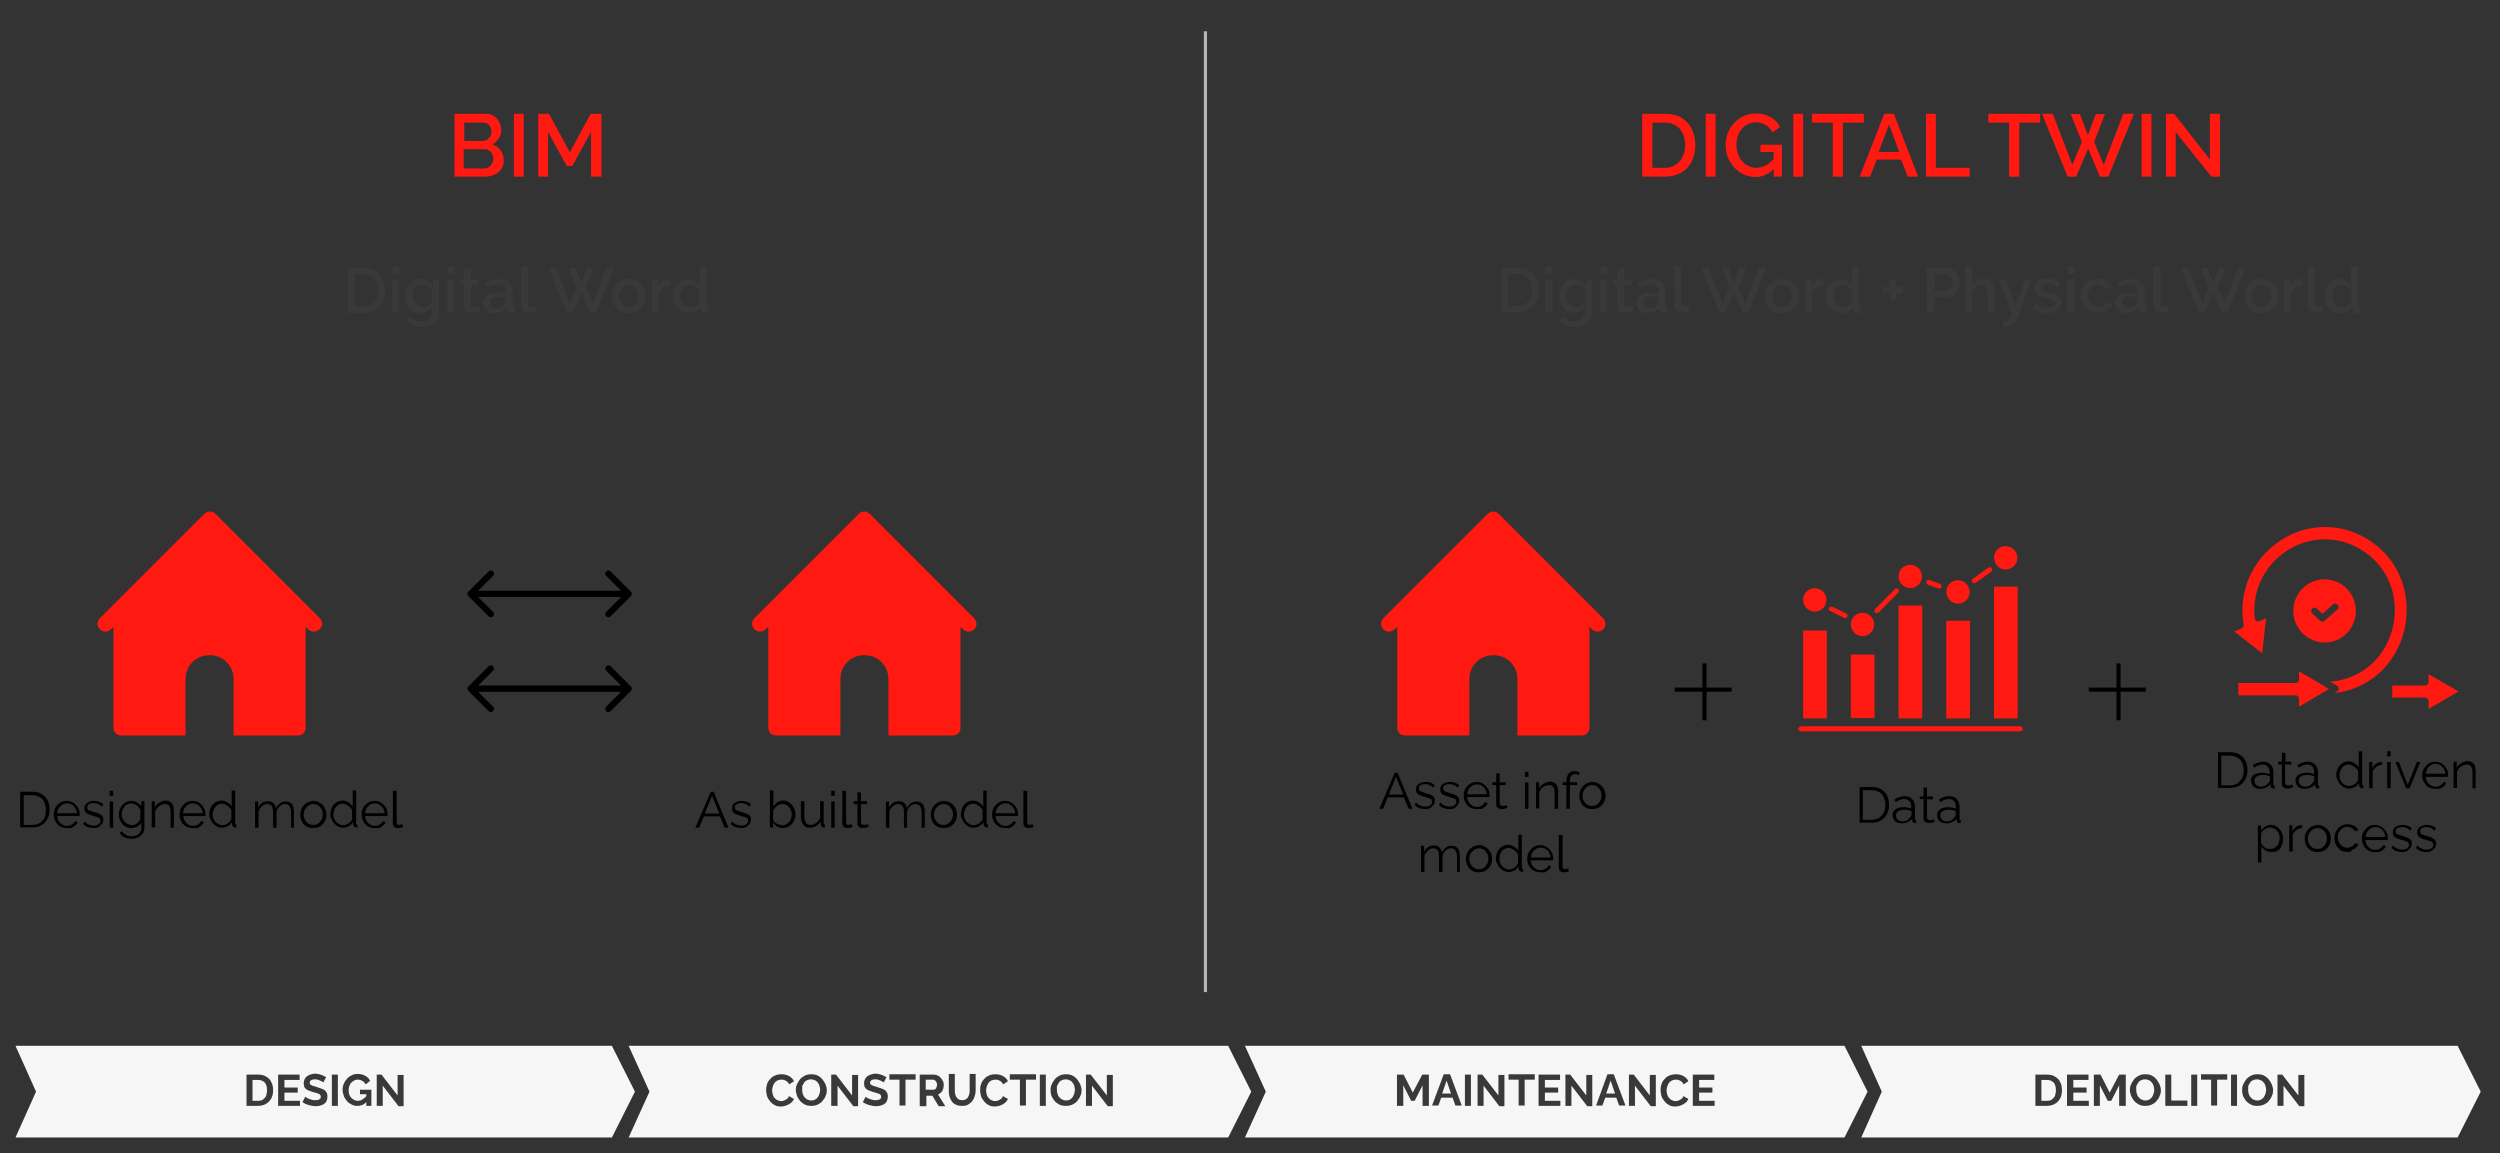 <?xml version="1.0" encoding="utf-8"?>
<!-- Generator: Adobe Illustrator 27.7.0, SVG Export Plug-In . SVG Version: 6.00 Build 0)  -->
<svg version="1.1" id="Livello_1" xmlns="http://www.w3.org/2000/svg" xmlns:xlink="http://www.w3.org/1999/xlink" x="0px" y="0px"
	 viewBox="0 0 791 364.9" style="enable-background:new 0 0 791 364.9;" xml:space="preserve">
<rect x="0" y="0" width="791" height="364.9" fill="#333333" stroke="none"/>
<style type="text/css">
	.st0{fill:#FF1911;}
	.st1{fill:#3B3937;}
	.st2{fill:none;stroke:#000000;stroke-width:1.3;}
	.st3{fill:none;stroke:#B3B3B3;}
	.st4{fill:#F6F6F6;}
</style>
<path class="st0" d="M159.4,50.8c0,1.1-0.3,2-0.8,2.7c-0.5,0.8-1.3,1.4-2.2,1.8c-0.9,0.4-2,0.6-3.1,0.6h-9.5V36H154
	c0.9,0,1.7,0.3,2.4,0.8c0.7,0.5,1.2,1.1,1.6,1.9c0.4,0.8,0.6,1.6,0.6,2.4c0,1-0.3,1.9-0.8,2.7c-0.5,0.8-1.2,1.5-2.1,1.9
	c1.1,0.3,2,1,2.7,1.8C159,48.4,159.4,49.5,159.4,50.8z M156.1,50.2c0-0.6-0.1-1.1-0.4-1.5c-0.2-0.5-0.5-0.8-1-1.1
	c-0.4-0.3-0.9-0.4-1.4-0.4h-6.6v6.1h6.4c0.6,0,1.1-0.1,1.5-0.4c0.4-0.3,0.8-0.6,1-1.1C156,51.2,156.1,50.7,156.1,50.2z M146.9,38.7
	v5.9h5.8c0.5,0,1-0.1,1.4-0.4c0.4-0.3,0.7-0.6,1-1c0.2-0.4,0.4-1,0.4-1.5c0-0.6-0.1-1.1-0.3-1.5c-0.2-0.4-0.5-0.8-0.9-1
	c-0.4-0.3-0.8-0.4-1.3-0.4H146.9z M162.6,55.9V36h3.1v19.9H162.6z M187,55.9V41.7l-5.9,10.8h-1.8l-5.9-10.8v14.2h-3.1V36h3.4
	l6.6,12.2l6.6-12.2h3.4v19.9H187z"/>
<path class="st1" d="M110,98.9V84.7h5c1.5,0,2.8,0.3,3.8,1c1,0.6,1.8,1.5,2.3,2.6c0.5,1.1,0.8,2.3,0.8,3.6c0,1.4-0.3,2.7-0.9,3.8
	c-0.6,1.1-1.4,1.9-2.4,2.5c-1,0.6-2.3,0.9-3.7,0.9H110z M119.7,91.8c0-1-0.2-1.9-0.6-2.6c-0.4-0.8-0.9-1.4-1.6-1.8
	c-0.7-0.4-1.5-0.7-2.5-0.7h-2.8v10.2h2.8c1,0,1.8-0.2,2.5-0.7c0.7-0.5,1.2-1.1,1.6-1.8S119.7,92.7,119.7,91.8z M124.1,98.9V88.4h2.2
	v10.5H124.1z M124.1,86.7v-2.4h2.2v2.4H124.1z M133,99c-0.7,0-1.4-0.1-1.9-0.4c-0.6-0.3-1.1-0.7-1.5-1.2c-0.4-0.5-0.7-1.1-1-1.7
	c-0.2-0.6-0.3-1.3-0.3-2c0-0.7,0.1-1.4,0.4-2.1s0.6-1.2,1-1.7c0.4-0.5,1-0.9,1.5-1.2c0.6-0.3,1.2-0.4,2-0.4c0.8,0,1.6,0.2,2.2,0.6
	c0.6,0.4,1.2,0.9,1.6,1.6v-2h1.9v10.2c0,1-0.2,1.9-0.7,2.6c-0.5,0.7-1.1,1.2-2,1.6s-1.8,0.6-2.8,0.6c-1.2,0-2.1-0.2-2.9-0.6
	s-1.4-0.9-1.9-1.6l1.2-1.2c0.4,0.6,0.9,1,1.5,1.3c0.6,0.3,1.3,0.4,2,0.4c0.6,0,1.2-0.1,1.7-0.3c0.5-0.2,0.9-0.6,1.2-1
	c0.3-0.5,0.5-1,0.5-1.7V97c-0.4,0.6-0.9,1.1-1.5,1.5C134.4,98.8,133.8,99,133,99z M133.8,97.2c0.3,0,0.7-0.1,1-0.2
	c0.3-0.1,0.6-0.3,0.8-0.5c0.3-0.2,0.5-0.4,0.7-0.7c0.2-0.3,0.3-0.5,0.4-0.8v-2.7c-0.2-0.5-0.4-0.8-0.7-1.2c-0.3-0.3-0.7-0.6-1.1-0.8
	c-0.4-0.2-0.8-0.3-1.2-0.3c-0.5,0-0.9,0.1-1.3,0.3c-0.4,0.2-0.7,0.5-1,0.8c-0.3,0.3-0.5,0.7-0.6,1.1c-0.1,0.4-0.2,0.9-0.2,1.3
	c0,0.5,0.1,0.9,0.2,1.3c0.2,0.4,0.4,0.8,0.7,1.1c0.3,0.3,0.6,0.6,1,0.8C132.9,97.1,133.3,97.2,133.8,97.2z M141.5,98.9V88.4h2.2
	v10.5H141.5z M141.5,86.7v-2.4h2.2v2.4H141.5z M152.1,98.3c-0.2,0.1-0.4,0.2-0.7,0.3c-0.3,0.1-0.6,0.2-1,0.3
	c-0.3,0.1-0.7,0.1-1.1,0.1c-0.5,0-0.9-0.1-1.3-0.2c-0.4-0.2-0.7-0.4-0.9-0.8c-0.2-0.4-0.3-0.8-0.3-1.4v-6.5h-1.4v-1.7h1.4V85h2.2
	v3.4h2.3v1.7h-2.3V96c0,0.4,0.1,0.6,0.3,0.8c0.2,0.2,0.5,0.3,0.8,0.3c0.3,0,0.6-0.1,0.9-0.2c0.3-0.1,0.5-0.2,0.6-0.3L152.1,98.3z
	 M152.9,95.8c0-0.7,0.2-1.2,0.6-1.7c0.4-0.5,0.9-0.9,1.6-1.2c0.7-0.3,1.4-0.4,2.3-0.4c0.5,0,0.9,0,1.4,0.1c0.5,0.1,0.9,0.2,1.3,0.3
	v-0.7c0-0.7-0.2-1.3-0.7-1.7c-0.4-0.4-1.1-0.6-1.9-0.6c-0.6,0-1.1,0.1-1.7,0.3c-0.5,0.2-1.1,0.5-1.7,0.9l-0.7-1.5
	c0.7-0.5,1.4-0.8,2.1-1c0.7-0.2,1.4-0.3,2.2-0.3c1.4,0,2.5,0.4,3.3,1.1c0.8,0.7,1.2,1.8,1.2,3.1v3.9c0,0.3,0,0.4,0.1,0.5
	c0.1,0.1,0.2,0.2,0.5,0.2v1.8c-0.2,0-0.4,0.1-0.5,0.1s-0.3,0-0.4,0c-0.5,0-0.8-0.1-1.1-0.3c-0.2-0.2-0.4-0.5-0.4-0.8l-0.1-0.6
	c-0.5,0.6-1,1-1.7,1.4c-0.7,0.3-1.4,0.5-2.1,0.5c-0.7,0-1.3-0.1-1.9-0.4c-0.5-0.3-1-0.7-1.3-1.2C153.1,97,152.9,96.4,152.9,95.8z
	 M159.6,96.5c0.2-0.2,0.3-0.3,0.4-0.5c0.1-0.2,0.1-0.3,0.1-0.5v-1.2c-0.4-0.1-0.8-0.3-1.2-0.3c-0.4-0.1-0.8-0.1-1.2-0.1
	c-0.8,0-1.5,0.2-2,0.5c-0.5,0.3-0.7,0.8-0.7,1.3c0,0.3,0.1,0.6,0.2,0.9c0.2,0.3,0.4,0.5,0.7,0.7c0.3,0.2,0.7,0.3,1.2,0.3
	c0.5,0,0.9-0.1,1.4-0.3C158.9,97,159.3,96.7,159.6,96.5z M165,84.3h2.2v11.6c0,0.5,0.1,0.9,0.2,1c0.2,0.1,0.4,0.2,0.6,0.2
	c0.3,0,0.5,0,0.7-0.1c0.2-0.1,0.4-0.1,0.6-0.2l0.3,1.7c-0.3,0.1-0.7,0.2-1.1,0.3c-0.4,0.1-0.8,0.1-1.2,0.1c-0.7,0-1.3-0.2-1.8-0.6
	c-0.4-0.4-0.6-1-0.6-1.8V84.3z M180,84.7h2.1l1.8,4.8l1.8-4.8h2.1l-2.4,6.3l2.1,5.2l4.4-11.6h2.5l-5.8,14.2h-1.9l-2.7-6.4l-2.7,6.4
	h-2l-5.8-14.2h2.4l4.4,11.6l2.1-5.2L180,84.7z M199,99.1c-0.8,0-1.6-0.1-2.2-0.4c-0.7-0.3-1.2-0.7-1.7-1.2c-0.5-0.5-0.8-1.1-1.1-1.7
	c-0.3-0.7-0.4-1.3-0.4-2.1s0.1-1.4,0.4-2.1c0.3-0.7,0.6-1.2,1.1-1.7c0.5-0.5,1-0.9,1.7-1.2c0.7-0.3,1.4-0.4,2.2-0.4
	c0.8,0,1.5,0.1,2.2,0.4c0.7,0.3,1.2,0.7,1.7,1.2c0.5,0.5,0.8,1.1,1.1,1.7c0.3,0.7,0.4,1.3,0.4,2.1s-0.1,1.4-0.4,2.1
	c-0.3,0.6-0.6,1.2-1.1,1.7c-0.5,0.5-1,0.9-1.7,1.2C200.5,98.9,199.8,99.1,199,99.1z M195.8,93.7c0,0.7,0.1,1.3,0.4,1.8
	c0.3,0.5,0.7,1,1.1,1.3c0.5,0.3,1,0.5,1.6,0.5c0.6,0,1.1-0.2,1.6-0.5c0.5-0.3,0.9-0.7,1.1-1.3c0.3-0.5,0.4-1.1,0.4-1.8
	c0-0.7-0.1-1.3-0.4-1.8c-0.3-0.5-0.7-1-1.1-1.3c-0.5-0.3-1-0.5-1.6-0.5c-0.6,0-1.1,0.2-1.6,0.5c-0.5,0.3-0.8,0.7-1.1,1.3
	C196,92.4,195.8,93,195.8,93.7z M212.2,90.3c-0.9,0-1.6,0.2-2.3,0.6c-0.7,0.4-1.1,0.9-1.4,1.6v6.4h-2.2V88.4h2v2.3
	c0.4-0.7,0.8-1.3,1.4-1.7c0.6-0.4,1.2-0.7,1.9-0.7c0.1,0,0.2,0,0.3,0c0.1,0,0.2,0,0.2,0V90.3z M213,93.7c0-1,0.2-1.9,0.6-2.7
	c0.4-0.8,1-1.5,1.7-2c0.7-0.5,1.5-0.7,2.4-0.7c0.8,0,1.5,0.2,2.2,0.6c0.7,0.4,1.2,0.9,1.5,1.5v-6.1h2.2v12.1c0,0.3,0,0.4,0.1,0.5
	c0.1,0.1,0.2,0.2,0.5,0.2v1.8c-0.4,0.1-0.7,0.1-1,0.1c-0.4,0-0.8-0.1-1.1-0.4c-0.3-0.2-0.4-0.5-0.4-0.9l0-0.8
	c-0.4,0.7-0.9,1.2-1.6,1.6c-0.7,0.4-1.4,0.5-2.1,0.5c-0.7,0-1.4-0.1-2-0.4c-0.6-0.3-1.1-0.7-1.6-1.2c-0.4-0.5-0.8-1.1-1-1.7
	C213.1,95.1,213,94.4,213,93.7z M221.4,95.1v-2.7c-0.1-0.4-0.4-0.8-0.7-1.1c-0.3-0.3-0.7-0.6-1.1-0.8c-0.4-0.2-0.8-0.3-1.2-0.3
	c-0.5,0-0.9,0.1-1.3,0.3c-0.4,0.2-0.7,0.5-1,0.8c-0.3,0.3-0.5,0.7-0.6,1.1c-0.1,0.4-0.2,0.9-0.2,1.3c0,0.5,0.1,0.9,0.2,1.4
	c0.2,0.4,0.4,0.8,0.7,1.1c0.3,0.3,0.7,0.6,1,0.8c0.4,0.2,0.8,0.3,1.3,0.3c0.3,0,0.6-0.1,0.9-0.2c0.3-0.1,0.6-0.3,0.9-0.4
	c0.3-0.2,0.5-0.4,0.7-0.7C221.1,95.7,221.3,95.4,221.4,95.1z"/>
<path d="M148.2,187.2c-0.4,0.4-0.4,1,0,1.4l6.4,6.4c0.4,0.4,1,0.4,1.4,0c0.4-0.4,0.4-1,0-1.4l-5.7-5.7l5.7-5.7c0.4-0.4,0.4-1,0-1.4
	c-0.4-0.4-1-0.4-1.4,0L148.2,187.2z M199.6,188.6c0.4-0.4,0.4-1,0-1.4l-6.4-6.4c-0.4-0.4-1-0.4-1.4,0c-0.4,0.4-0.4,1,0,1.4l5.7,5.7
	l-5.7,5.7c-0.4,0.4-0.4,1,0,1.4c0.4,0.4,1,0.4,1.4,0L199.6,188.6z M148.9,188.9h50v-2h-50V188.9z"/>
<path d="M148.2,217.2c-0.4,0.4-0.4,1,0,1.4l6.4,6.4c0.4,0.4,1,0.4,1.4,0c0.4-0.4,0.4-1,0-1.4l-5.7-5.7l5.7-5.7c0.4-0.4,0.4-1,0-1.4
	c-0.4-0.4-1-0.4-1.4,0L148.2,217.2z M199.6,218.6c0.4-0.4,0.4-1,0-1.4l-6.4-6.4c-0.4-0.4-1-0.4-1.4,0c-0.4,0.4-0.4,1,0,1.4l5.7,5.7
	l-5.7,5.7c-0.4,0.4-0.4,1,0,1.4c0.4,0.4,1,0.4,1.4,0L199.6,218.6z M148.9,218.9h50v-2h-50V218.9z"/>
<path class="st0" d="M101.2,195.6l-5.1-5.1l-27.9-27.9c-1-1-2.5-1-3.6,0l-27.9,27.9l-5.1,5.1c-1,1-1,2.5,0,3.5c1,1,2.5,1,3.5,0
	l0.8-0.8v31.9c0,1.5,1,2.5,2.5,2.5h20.3v-17.8c0-4.3,3.3-7.6,7.6-7.6s7.6,3.3,7.6,7.6v17.8h20.3c1.5,0,2.5-1,2.5-2.5v-31.9l0.8,0.8
	c1,1,2.5,1,3.6,0C102.2,198.1,102.2,196.6,101.2,195.6z"/>
<path d="M6.4,261.9v-11.4h3.9c1.2,0,2.2,0.3,3,0.8c0.8,0.5,1.4,1.2,1.8,2c0.4,0.9,0.6,1.8,0.6,2.8c0,1.2-0.2,2.2-0.7,3
	c-0.4,0.9-1.1,1.5-1.9,2c-0.8,0.5-1.8,0.7-2.9,0.7H6.4z M14.5,256.2c0-0.9-0.2-1.7-0.5-2.4c-0.3-0.7-0.8-1.3-1.5-1.6
	c-0.6-0.4-1.4-0.6-2.4-0.6H7.5v9.4h2.7c0.9,0,1.7-0.2,2.4-0.6c0.6-0.4,1.1-1,1.5-1.7C14.4,257.9,14.5,257.1,14.5,256.2z M21.2,262
	c-0.6,0-1.2-0.1-1.7-0.3c-0.5-0.2-1-0.5-1.3-0.9c-0.4-0.4-0.7-0.9-0.9-1.4c-0.2-0.5-0.3-1.1-0.3-1.7c0-0.8,0.2-1.5,0.5-2.1
	c0.4-0.7,0.9-1.2,1.5-1.6c0.6-0.4,1.3-0.6,2.1-0.6c0.8,0,1.5,0.2,2.1,0.6c0.6,0.4,1.1,0.9,1.5,1.6c0.4,0.6,0.5,1.3,0.5,2.1
	c0,0.1,0,0.2,0,0.3c0,0.1,0,0.1,0,0.2h-7.1c0.1,0.6,0.2,1.1,0.5,1.6c0.3,0.5,0.7,0.8,1.1,1.1c0.5,0.3,1,0.4,1.5,0.4
	c0.5,0,1.1-0.1,1.5-0.4c0.5-0.3,0.8-0.6,1-1.1l0.9,0.3c-0.2,0.4-0.4,0.8-0.8,1.1c-0.4,0.3-0.8,0.6-1.2,0.8
	C22.2,262,21.7,262,21.2,262z M18.1,257.3h6.2c0-0.6-0.2-1.1-0.5-1.6c-0.3-0.5-0.6-0.8-1.1-1.1c-0.4-0.3-0.9-0.4-1.5-0.4
	c-0.5,0-1,0.1-1.5,0.4c-0.4,0.3-0.8,0.6-1.1,1.1C18.3,256.2,18.1,256.7,18.1,257.3z M29.7,262c-0.7,0-1.3-0.1-1.9-0.3
	c-0.6-0.2-1.1-0.6-1.5-1l0.4-0.8c0.5,0.4,0.9,0.8,1.4,1c0.5,0.2,1,0.3,1.5,0.3c0.7,0,1.2-0.1,1.6-0.4c0.4-0.3,0.6-0.6,0.6-1.1
	c0-0.3-0.1-0.6-0.3-0.8c-0.2-0.2-0.5-0.3-0.8-0.4c-0.4-0.1-0.8-0.2-1.3-0.4c-0.6-0.2-1.1-0.3-1.5-0.5c-0.4-0.2-0.7-0.4-0.9-0.7
	c-0.2-0.3-0.3-0.6-0.3-1.1c0-0.5,0.1-1,0.4-1.3c0.3-0.4,0.7-0.6,1.1-0.8c0.5-0.2,1-0.3,1.6-0.3c0.6,0,1.2,0.1,1.7,0.3
	c0.5,0.2,0.9,0.5,1.2,0.8l-0.5,0.7c-0.3-0.3-0.7-0.6-1.1-0.8c-0.4-0.2-0.9-0.3-1.4-0.3c-0.3,0-0.7,0-1,0.1c-0.3,0.1-0.6,0.2-0.8,0.4
	c-0.2,0.2-0.3,0.5-0.3,0.8c0,0.3,0.1,0.5,0.2,0.7c0.1,0.2,0.4,0.3,0.7,0.4c0.3,0.1,0.7,0.2,1.1,0.4c0.6,0.2,1.2,0.3,1.6,0.5
	c0.5,0.2,0.8,0.4,1.1,0.7c0.3,0.3,0.4,0.7,0.4,1.2c0,0.8-0.3,1.4-0.9,1.8C31.4,261.8,30.7,262,29.7,262z M34.7,261.9v-8.3h1.1v8.3
	H34.7z M34.7,251.8v-1.6h1.1v1.6H34.7z M41.5,262c-0.6,0-1.1-0.1-1.6-0.4c-0.5-0.2-0.9-0.5-1.2-0.9c-0.3-0.4-0.6-0.9-0.8-1.4
	c-0.2-0.5-0.3-1-0.3-1.6c0-0.6,0.1-1.1,0.3-1.6c0.2-0.5,0.5-1,0.8-1.4c0.4-0.4,0.8-0.7,1.2-0.9c0.5-0.2,1-0.4,1.6-0.4
	c0.7,0,1.3,0.2,1.9,0.5c0.5,0.4,1,0.8,1.3,1.3v-1.7h1v8.4c0,0.8-0.2,1.4-0.6,1.9c-0.4,0.5-0.9,0.9-1.5,1.2c-0.6,0.3-1.3,0.4-2,0.4
	c-0.9,0-1.7-0.2-2.3-0.5c-0.6-0.3-1.1-0.8-1.4-1.4l0.7-0.5c0.3,0.5,0.8,0.9,1.3,1.2c0.6,0.3,1.1,0.4,1.8,0.4c0.5,0,1-0.1,1.5-0.3
	c0.5-0.2,0.8-0.5,1.1-0.9c0.3-0.4,0.4-0.9,0.4-1.5v-1.6c-0.3,0.5-0.8,0.9-1.3,1.3C42.7,261.8,42.1,262,41.5,262z M41.8,261.1
	c0.3,0,0.6-0.1,0.9-0.2c0.3-0.1,0.6-0.3,0.8-0.5c0.3-0.2,0.5-0.4,0.6-0.7c0.2-0.2,0.3-0.5,0.3-0.8v-2.6c-0.2-0.4-0.4-0.8-0.7-1.1
	c-0.3-0.3-0.6-0.6-1-0.7c-0.4-0.2-0.8-0.3-1.2-0.3c-0.5,0-0.9,0.1-1.3,0.3c-0.4,0.2-0.7,0.5-0.9,0.8c-0.2,0.3-0.4,0.7-0.6,1.1
	c-0.1,0.4-0.2,0.8-0.2,1.2c0,0.4,0.1,0.9,0.2,1.3c0.2,0.4,0.4,0.8,0.7,1.1c0.3,0.3,0.6,0.5,1,0.7C41,261,41.4,261.1,41.8,261.1z
	 M55.1,261.9H54v-4.7c0-1-0.1-1.7-0.4-2.1c-0.3-0.5-0.7-0.7-1.4-0.7c-0.4,0-0.8,0.1-1.3,0.3c-0.4,0.2-0.8,0.5-1.1,0.8
	c-0.3,0.4-0.5,0.8-0.7,1.2v5.1h-1.1v-8.3h1v1.9c0.2-0.4,0.5-0.8,0.9-1.1c0.4-0.3,0.8-0.5,1.2-0.7c0.5-0.2,0.9-0.3,1.4-0.3
	c0.5,0,0.8,0.1,1.2,0.3s0.6,0.4,0.8,0.7c0.2,0.3,0.3,0.7,0.4,1.1c0.1,0.4,0.1,0.9,0.1,1.5V261.9z M61,262c-0.6,0-1.2-0.1-1.7-0.3
	c-0.5-0.2-1-0.5-1.3-0.9c-0.4-0.4-0.7-0.9-0.9-1.4c-0.2-0.5-0.3-1.1-0.3-1.7c0-0.8,0.2-1.5,0.5-2.1c0.4-0.7,0.9-1.2,1.5-1.6
	c0.6-0.4,1.3-0.6,2.1-0.6c0.8,0,1.5,0.2,2.1,0.6c0.6,0.4,1.1,0.9,1.5,1.6c0.4,0.6,0.5,1.3,0.5,2.1c0,0.1,0,0.2,0,0.3
	c0,0.1,0,0.1,0,0.2H58c0.1,0.6,0.2,1.1,0.5,1.6c0.3,0.5,0.7,0.8,1.1,1.1c0.5,0.3,1,0.4,1.5,0.4c0.5,0,1.1-0.1,1.5-0.4
	c0.5-0.3,0.8-0.6,1-1.1l0.9,0.3c-0.2,0.4-0.4,0.8-0.8,1.1c-0.4,0.3-0.8,0.6-1.2,0.8C62.1,262,61.5,262,61,262z M57.9,257.3h6.2
	c0-0.6-0.2-1.1-0.5-1.6c-0.3-0.5-0.6-0.8-1.1-1.1c-0.4-0.3-0.9-0.4-1.5-0.4c-0.5,0-1,0.1-1.5,0.4c-0.4,0.3-0.8,0.6-1.1,1.1
	C58.1,256.2,58,256.7,57.9,257.3z M66.2,257.7c0-0.8,0.2-1.5,0.5-2.2c0.3-0.7,0.8-1.2,1.4-1.6s1.2-0.6,2-0.6c0.7,0,1.3,0.2,1.9,0.6
	c0.6,0.4,1,0.8,1.3,1.3v-5.1h1.1v10.4c0,0.1,0,0.3,0.1,0.3c0.1,0.1,0.2,0.1,0.3,0.1v0.9c-0.2,0-0.4,0-0.5,0c-0.2,0-0.4-0.1-0.6-0.3
	c-0.2-0.2-0.3-0.4-0.3-0.6v-0.8c-0.3,0.5-0.8,1-1.3,1.3c-0.6,0.3-1.2,0.5-1.8,0.5c-0.6,0-1.1-0.1-1.6-0.4c-0.5-0.2-0.9-0.6-1.3-1
	c-0.4-0.4-0.6-0.9-0.8-1.4C66.3,258.8,66.2,258.3,66.2,257.7z M73.2,259v-2.6c-0.1-0.4-0.4-0.7-0.7-1c-0.3-0.3-0.7-0.6-1.1-0.8
	c-0.4-0.2-0.8-0.3-1.2-0.3c-0.4,0-0.9,0.1-1.2,0.3c-0.4,0.2-0.7,0.4-0.9,0.8c-0.3,0.3-0.5,0.7-0.6,1.1c-0.1,0.4-0.2,0.8-0.2,1.2
	c0,0.4,0.1,0.9,0.2,1.3c0.2,0.4,0.4,0.8,0.7,1.1c0.3,0.3,0.6,0.5,1,0.7c0.4,0.2,0.8,0.3,1.2,0.3c0.3,0,0.6-0.1,0.9-0.2
	c0.3-0.1,0.6-0.3,0.8-0.4c0.3-0.2,0.5-0.4,0.7-0.7C73,259.6,73.2,259.3,73.2,259z M93.2,261.9h-1.1v-4.7c0-1-0.2-1.7-0.5-2.1
	c-0.3-0.5-0.8-0.7-1.4-0.7c-0.6,0-1.2,0.2-1.7,0.7c-0.5,0.4-0.8,1-1,1.7v5.1h-1.1v-4.7c0-1-0.1-1.7-0.4-2.1
	c-0.3-0.5-0.8-0.7-1.4-0.7c-0.6,0-1.2,0.2-1.7,0.7c-0.5,0.4-0.9,1-1.1,1.7v5.1h-1.1v-8.3h1v1.9c0.4-0.7,0.8-1.2,1.3-1.5
	c0.6-0.4,1.2-0.5,1.8-0.5c0.7,0,1.3,0.2,1.7,0.6s0.7,0.9,0.8,1.6c0.4-0.7,0.8-1.2,1.4-1.6c0.5-0.4,1.2-0.5,1.8-0.5
	c0.5,0,0.9,0.1,1.2,0.3c0.3,0.2,0.6,0.4,0.8,0.7c0.2,0.3,0.3,0.7,0.4,1.1c0.1,0.4,0.1,0.9,0.1,1.5V261.9z M99.1,262
	c-0.6,0-1.2-0.1-1.7-0.3c-0.5-0.2-0.9-0.5-1.3-0.9c-0.4-0.4-0.6-0.9-0.8-1.4c-0.2-0.5-0.3-1.1-0.3-1.6c0-0.6,0.1-1.2,0.3-1.7
	c0.2-0.5,0.5-1,0.9-1.4c0.4-0.4,0.8-0.7,1.3-0.9c0.5-0.2,1.1-0.4,1.7-0.4c0.6,0,1.1,0.1,1.6,0.4c0.5,0.2,0.9,0.5,1.3,0.9
	c0.4,0.4,0.7,0.9,0.9,1.4c0.2,0.5,0.3,1.1,0.3,1.7c0,0.6-0.1,1.1-0.3,1.6c-0.2,0.5-0.5,1-0.9,1.4c-0.4,0.4-0.8,0.7-1.3,0.9
	C100.2,261.9,99.7,262,99.1,262z M96.1,257.7c0,0.6,0.1,1.2,0.4,1.7c0.3,0.5,0.6,0.9,1.1,1.2c0.5,0.3,1,0.4,1.5,0.4
	c0.6,0,1.1-0.1,1.5-0.4c0.5-0.3,0.8-0.7,1.1-1.2c0.3-0.5,0.4-1.1,0.4-1.7c0-0.6-0.1-1.2-0.4-1.7c-0.3-0.5-0.6-0.9-1.1-1.2
	c-0.5-0.3-1-0.4-1.5-0.4c-0.6,0-1.1,0.2-1.5,0.5c-0.4,0.3-0.8,0.7-1.1,1.2C96.2,256.6,96.1,257.1,96.1,257.7z M104.5,257.7
	c0-0.8,0.2-1.5,0.5-2.2c0.3-0.7,0.8-1.2,1.4-1.6c0.6-0.4,1.2-0.6,2-0.6c0.7,0,1.3,0.2,1.9,0.6c0.6,0.4,1,0.8,1.3,1.3v-5.1h1.1v10.4
	c0,0.1,0,0.3,0.1,0.3c0.1,0.1,0.2,0.1,0.3,0.1v0.9c-0.2,0-0.4,0-0.5,0c-0.2,0-0.4-0.1-0.6-0.3c-0.2-0.2-0.3-0.4-0.3-0.6v-0.8
	c-0.3,0.5-0.8,1-1.3,1.3c-0.6,0.3-1.2,0.5-1.8,0.5c-0.6,0-1.1-0.1-1.6-0.4c-0.5-0.2-0.9-0.6-1.3-1c-0.4-0.4-0.6-0.9-0.8-1.4
	C104.6,258.8,104.5,258.3,104.5,257.7z M111.4,259v-2.6c-0.1-0.4-0.4-0.7-0.7-1c-0.3-0.3-0.7-0.6-1.1-0.8c-0.4-0.2-0.8-0.3-1.2-0.3
	c-0.4,0-0.9,0.1-1.2,0.3c-0.4,0.2-0.7,0.4-0.9,0.8c-0.3,0.3-0.5,0.7-0.6,1.1c-0.1,0.4-0.2,0.8-0.2,1.2c0,0.4,0.1,0.9,0.2,1.3
	c0.2,0.4,0.4,0.8,0.7,1.1c0.3,0.3,0.6,0.5,1,0.7c0.4,0.2,0.8,0.3,1.2,0.3c0.3,0,0.6-0.1,0.9-0.2c0.3-0.1,0.6-0.3,0.8-0.4
	c0.3-0.2,0.5-0.4,0.7-0.7C111.3,259.6,111.4,259.3,111.4,259z M118.6,262c-0.6,0-1.2-0.1-1.7-0.3c-0.5-0.2-1-0.5-1.3-0.9
	c-0.4-0.4-0.7-0.9-0.9-1.4c-0.2-0.5-0.3-1.1-0.3-1.7c0-0.8,0.2-1.5,0.5-2.1c0.4-0.7,0.9-1.2,1.5-1.6c0.6-0.4,1.3-0.6,2.1-0.6
	c0.8,0,1.5,0.2,2.1,0.6c0.6,0.4,1.1,0.9,1.5,1.6c0.4,0.6,0.5,1.3,0.5,2.1c0,0.1,0,0.2,0,0.3c0,0.1,0,0.1,0,0.2h-7.1
	c0.1,0.6,0.2,1.1,0.5,1.6c0.3,0.5,0.7,0.8,1.1,1.1c0.5,0.3,1,0.4,1.5,0.4c0.5,0,1.1-0.1,1.5-0.4c0.5-0.3,0.8-0.6,1-1.1l0.9,0.3
	c-0.2,0.4-0.4,0.8-0.8,1.1c-0.4,0.3-0.8,0.6-1.2,0.8C119.6,262,119.1,262,118.6,262z M115.5,257.3h6.2c0-0.6-0.2-1.1-0.5-1.6
	c-0.3-0.5-0.6-0.8-1.1-1.1c-0.4-0.3-0.9-0.4-1.5-0.4c-0.5,0-1,0.1-1.5,0.4c-0.4,0.3-0.8,0.6-1.1,1.1
	C115.7,256.2,115.6,256.7,115.5,257.3z M124.4,250.2h1.1v9.8c0,0.4,0.1,0.7,0.2,0.8c0.1,0.1,0.3,0.2,0.5,0.2c0.2,0,0.4,0,0.6-0.1
	s0.4-0.1,0.5-0.1l0.2,0.9c-0.2,0.1-0.5,0.2-0.8,0.2c-0.3,0.1-0.5,0.1-0.8,0.1c-0.5,0-0.9-0.1-1.2-0.4c-0.3-0.3-0.4-0.7-0.4-1.2
	V250.2z"/>
<path class="st0" d="M308.2,195.6l-5.1-5.1l-27.9-27.9c-1-1-2.5-1-3.5,0l-27.9,27.9l-5.1,5.1c-1,1-1,2.5,0,3.5c1,1,2.5,1,3.6,0
	l0.8-0.8v31.9c0,1.5,1,2.5,2.5,2.5h20.3v-17.8c0-4.3,3.3-7.6,7.6-7.6s7.6,3.3,7.6,7.6v17.8h20.3c1.5,0,2.5-1,2.5-2.5v-31.9l0.8,0.8
	c1,1,2.5,1,3.6,0C309.2,198.1,309.2,196.6,308.2,195.6z"/>
<path d="M224.9,250.5h0.9l4.7,11.4h-1.2l-1.5-3.6h-5.1l-1.5,3.6h-1.2L224.9,250.5z M227.6,257.4l-2.3-5.6l-2.3,5.6H227.6z
	 M234.6,262c-0.7,0-1.3-0.1-1.9-0.3s-1.1-0.6-1.5-1l0.4-0.8c0.5,0.4,0.9,0.8,1.4,1c0.5,0.2,1,0.3,1.5,0.3c0.7,0,1.2-0.1,1.6-0.4
	c0.4-0.3,0.6-0.6,0.6-1.1c0-0.3-0.1-0.6-0.3-0.8c-0.2-0.2-0.5-0.3-0.8-0.4c-0.4-0.1-0.8-0.2-1.3-0.4c-0.6-0.2-1.1-0.3-1.5-0.5
	c-0.4-0.2-0.7-0.4-0.9-0.7c-0.2-0.3-0.3-0.6-0.3-1.1c0-0.5,0.1-1,0.4-1.3c0.3-0.4,0.7-0.6,1.1-0.8c0.5-0.2,1-0.3,1.6-0.3
	c0.6,0,1.2,0.1,1.7,0.3c0.5,0.2,0.9,0.5,1.2,0.8l-0.5,0.7c-0.3-0.3-0.7-0.6-1.1-0.8c-0.4-0.2-0.9-0.3-1.4-0.3c-0.3,0-0.7,0-1,0.1
	c-0.3,0.1-0.6,0.2-0.8,0.4c-0.2,0.2-0.3,0.5-0.3,0.8c0,0.3,0.1,0.5,0.2,0.7c0.1,0.2,0.4,0.3,0.7,0.4c0.3,0.1,0.7,0.2,1.1,0.4
	c0.6,0.2,1.2,0.3,1.6,0.5c0.5,0.2,0.8,0.4,1.1,0.7c0.3,0.3,0.4,0.7,0.4,1.2c0,0.8-0.3,1.4-0.9,1.8C236.3,261.8,235.5,262,234.6,262z
	 M247.7,262c-0.7,0-1.3-0.2-1.8-0.5c-0.6-0.3-1-0.8-1.3-1.3v1.6h-1v-11.7h1.1v5.1c0.4-0.6,0.8-1,1.3-1.4c0.5-0.4,1.1-0.5,1.8-0.5
	c0.6,0,1.1,0.1,1.6,0.4c0.5,0.2,0.9,0.6,1.2,1c0.3,0.4,0.6,0.9,0.8,1.4c0.2,0.5,0.3,1,0.3,1.6c0,0.6-0.1,1.1-0.3,1.6
	c-0.2,0.5-0.5,1-0.8,1.4c-0.4,0.4-0.8,0.7-1.3,0.9C248.8,261.9,248.3,262,247.7,262z M247.5,261.1c0.4,0,0.9-0.1,1.2-0.3
	c0.4-0.2,0.7-0.4,1-0.8c0.3-0.3,0.5-0.7,0.6-1.1c0.1-0.4,0.2-0.8,0.2-1.2c0-0.6-0.1-1.1-0.4-1.6c-0.2-0.5-0.6-0.9-1-1.2
	c-0.4-0.3-1-0.5-1.6-0.5c-0.4,0-0.8,0.1-1.2,0.3c-0.4,0.2-0.7,0.4-1,0.8c-0.3,0.3-0.5,0.7-0.7,1v2.6c0,0.3,0.2,0.6,0.3,0.8
	c0.2,0.2,0.4,0.5,0.7,0.6c0.3,0.2,0.6,0.3,0.9,0.4C246.9,261,247.2,261.1,247.5,261.1z M253.4,258.4v-4.9h1.1v4.7
	c0,0.9,0.2,1.7,0.5,2.1c0.3,0.5,0.8,0.7,1.5,0.7c0.4,0,0.8-0.1,1.2-0.3c0.4-0.2,0.8-0.5,1.1-0.8c0.3-0.4,0.5-0.8,0.7-1.2v-5.2h1.1v7
	c0,0.1,0,0.3,0.1,0.3c0.1,0.1,0.2,0.1,0.3,0.1v0.9c-0.1,0-0.2,0-0.3,0c-0.1,0-0.1,0-0.2,0c-0.2,0-0.4-0.1-0.6-0.3
	c-0.1-0.1-0.2-0.3-0.2-0.5l0-1.1c-0.4,0.6-0.9,1.1-1.5,1.5c-0.6,0.4-1.3,0.5-2,0.5c-0.9,0-1.5-0.3-2-0.9S253.4,259.6,253.4,258.4z
	 M263,261.9v-8.3h1.1v8.3H263z M263,251.8v-1.6h1.1v1.6H263z M266.6,250.2h1.1v9.8c0,0.4,0.1,0.7,0.2,0.8c0.1,0.1,0.3,0.2,0.5,0.2
	c0.2,0,0.4,0,0.6-0.1c0.2,0,0.4-0.1,0.5-0.1l0.2,0.9c-0.2,0.1-0.5,0.2-0.8,0.2c-0.3,0.1-0.5,0.1-0.8,0.1c-0.5,0-0.9-0.1-1.2-0.4
	c-0.3-0.3-0.4-0.7-0.4-1.2V250.2z M274.9,261.5c-0.1,0-0.2,0.1-0.4,0.2c-0.2,0.1-0.4,0.2-0.7,0.2c-0.3,0.1-0.5,0.1-0.8,0.1
	c-0.3,0-0.6-0.1-0.9-0.2c-0.3-0.1-0.5-0.3-0.6-0.5c-0.2-0.2-0.2-0.5-0.2-0.9v-6h-1.2v-0.9h1.2v-2.8h1.1v2.8h1.9v0.9h-1.9v5.7
	c0,0.3,0.1,0.5,0.3,0.7c0.2,0.1,0.4,0.2,0.7,0.2c0.3,0,0.6,0,0.8-0.1c0.2-0.1,0.4-0.2,0.4-0.2L274.9,261.5z M292.7,261.9h-1.1v-4.7
	c0-1-0.2-1.7-0.5-2.1s-0.8-0.7-1.4-0.7c-0.6,0-1.2,0.2-1.7,0.7c-0.5,0.4-0.8,1-1,1.7v5.1H286v-4.7c0-1-0.1-1.7-0.4-2.1
	c-0.3-0.5-0.8-0.7-1.4-0.7c-0.6,0-1.2,0.2-1.7,0.7c-0.5,0.4-0.9,1-1.1,1.7v5.1h-1.1v-8.3h1v1.9c0.4-0.7,0.8-1.2,1.3-1.5
	c0.6-0.4,1.2-0.5,1.8-0.5c0.7,0,1.3,0.2,1.7,0.6s0.7,0.9,0.8,1.6c0.4-0.7,0.8-1.2,1.4-1.6c0.5-0.4,1.2-0.5,1.8-0.5
	c0.5,0,0.9,0.1,1.2,0.3c0.3,0.2,0.6,0.4,0.8,0.7c0.2,0.3,0.3,0.7,0.4,1.1c0.1,0.4,0.1,0.9,0.1,1.5V261.9z M298.6,262
	c-0.6,0-1.2-0.1-1.7-0.3c-0.5-0.2-0.9-0.5-1.3-0.9c-0.4-0.4-0.6-0.9-0.8-1.4c-0.2-0.5-0.3-1.1-0.3-1.6c0-0.6,0.1-1.2,0.3-1.7
	c0.2-0.5,0.5-1,0.9-1.4c0.4-0.4,0.8-0.7,1.3-0.9c0.5-0.2,1.1-0.4,1.7-0.4c0.6,0,1.1,0.1,1.6,0.4c0.5,0.2,0.9,0.5,1.3,0.9
	c0.4,0.4,0.7,0.9,0.9,1.4c0.2,0.5,0.3,1.1,0.3,1.7c0,0.6-0.1,1.1-0.3,1.6c-0.2,0.5-0.5,1-0.9,1.4c-0.4,0.4-0.8,0.7-1.3,0.9
	C299.7,261.9,299.2,262,298.6,262z M295.5,257.7c0,0.6,0.1,1.2,0.4,1.7c0.3,0.5,0.6,0.9,1.1,1.2c0.5,0.3,1,0.4,1.5,0.4
	c0.6,0,1.1-0.1,1.5-0.4c0.5-0.3,0.8-0.7,1.1-1.2c0.3-0.5,0.4-1.1,0.4-1.7c0-0.6-0.1-1.2-0.4-1.7c-0.3-0.5-0.6-0.9-1.1-1.2
	c-0.5-0.3-1-0.4-1.5-0.4c-0.6,0-1.1,0.2-1.5,0.5c-0.4,0.3-0.8,0.7-1.1,1.2C295.7,256.6,295.5,257.1,295.5,257.7z M304,257.7
	c0-0.8,0.2-1.5,0.5-2.2c0.3-0.7,0.8-1.2,1.4-1.6s1.2-0.6,2-0.6c0.7,0,1.3,0.2,1.9,0.6c0.6,0.4,1,0.8,1.3,1.3v-5.1h1.1v10.4
	c0,0.1,0,0.3,0.1,0.3c0.1,0.1,0.2,0.1,0.3,0.1v0.9c-0.2,0-0.4,0-0.5,0c-0.2,0-0.4-0.1-0.6-0.3c-0.2-0.2-0.3-0.4-0.3-0.6v-0.8
	c-0.3,0.5-0.8,1-1.3,1.3c-0.6,0.3-1.2,0.5-1.8,0.5c-0.6,0-1.1-0.1-1.6-0.4c-0.5-0.2-0.9-0.6-1.3-1c-0.4-0.4-0.6-0.9-0.8-1.4
	C304.1,258.8,304,258.3,304,257.7z M310.9,259v-2.6c-0.1-0.4-0.4-0.7-0.7-1c-0.3-0.3-0.7-0.6-1.1-0.8c-0.4-0.2-0.8-0.3-1.2-0.3
	c-0.4,0-0.9,0.1-1.2,0.3c-0.4,0.2-0.7,0.4-0.9,0.8c-0.3,0.3-0.5,0.7-0.6,1.1c-0.1,0.4-0.2,0.8-0.2,1.2c0,0.4,0.1,0.9,0.2,1.3
	c0.2,0.4,0.4,0.8,0.7,1.1c0.3,0.3,0.6,0.5,1,0.7c0.4,0.2,0.8,0.3,1.2,0.3c0.3,0,0.6-0.1,0.9-0.2c0.3-0.1,0.6-0.3,0.8-0.4
	c0.3-0.2,0.5-0.4,0.7-0.7C310.8,259.6,310.9,259.3,310.9,259z M318.1,262c-0.6,0-1.2-0.1-1.7-0.3c-0.5-0.2-1-0.5-1.3-0.9
	c-0.4-0.4-0.7-0.9-0.9-1.4c-0.2-0.5-0.3-1.1-0.3-1.7c0-0.8,0.2-1.5,0.5-2.1c0.4-0.7,0.9-1.2,1.5-1.6c0.6-0.4,1.3-0.6,2.1-0.6
	c0.8,0,1.5,0.2,2.1,0.6c0.6,0.4,1.1,0.9,1.5,1.6c0.4,0.6,0.5,1.3,0.5,2.1c0,0.1,0,0.2,0,0.3c0,0.1,0,0.1,0,0.2H315
	c0.1,0.6,0.2,1.1,0.5,1.6c0.3,0.5,0.7,0.8,1.1,1.1c0.5,0.3,1,0.4,1.5,0.4c0.5,0,1.1-0.1,1.5-0.4c0.5-0.3,0.8-0.6,1-1.1l0.9,0.3
	c-0.2,0.4-0.4,0.8-0.8,1.1c-0.4,0.3-0.8,0.6-1.2,0.8C319.1,262,318.6,262,318.1,262z M315,257.3h6.2c0-0.6-0.2-1.1-0.5-1.6
	c-0.3-0.5-0.6-0.8-1.1-1.1c-0.4-0.3-0.9-0.4-1.5-0.4c-0.5,0-1,0.1-1.5,0.4c-0.4,0.3-0.8,0.6-1.1,1.1
	C315.2,256.2,315.1,256.7,315,257.3z M323.9,250.2h1.1v9.8c0,0.4,0.1,0.7,0.2,0.8c0.1,0.1,0.3,0.2,0.5,0.2c0.2,0,0.4,0,0.6-0.1
	c0.2,0,0.4-0.1,0.5-0.1l0.2,0.9c-0.2,0.1-0.5,0.2-0.8,0.2c-0.3,0.1-0.5,0.1-0.8,0.1c-0.5,0-0.9-0.1-1.2-0.4
	c-0.3-0.3-0.4-0.7-0.4-1.2V250.2z"/>
<path class="st0" d="M519.6,55.9V36h7.1c2.1,0,3.9,0.4,5.4,1.3c1.4,0.9,2.5,2.1,3.2,3.6c0.7,1.5,1.1,3.2,1.1,5c0,2-0.4,3.8-1.2,5.3
	c-0.8,1.5-1.9,2.7-3.4,3.5c-1.5,0.8-3.2,1.2-5.1,1.2H519.6z M533.2,45.9c0-1.4-0.3-2.6-0.8-3.7c-0.5-1.1-1.2-1.9-2.2-2.5
	c-1-0.6-2.1-0.9-3.5-0.9h-3.9v14.3h3.9c1.4,0,2.6-0.3,3.5-1c1-0.6,1.7-1.5,2.2-2.6C532.9,48.5,533.2,47.3,533.2,45.9z M539.7,55.9
	V36h3.1v19.9H539.7z M555.4,56c-1.3,0-2.5-0.3-3.7-0.8c-1.1-0.5-2.1-1.3-3-2.2c-0.8-1-1.5-2-2-3.2c-0.5-1.2-0.7-2.5-0.7-3.9
	c0-1.4,0.2-2.6,0.7-3.8c0.5-1.2,1.1-2.3,2-3.2c0.9-0.9,1.9-1.7,3-2.2c1.2-0.5,2.4-0.8,3.8-0.8c1.9,0,3.5,0.4,4.8,1.2
	c1.3,0.8,2.3,1.8,2.9,3.1l-2.4,1.7c-0.5-1.1-1.3-1.9-2.2-2.4c-1-0.5-2-0.8-3.1-0.8c-0.9,0-1.8,0.2-2.5,0.6c-0.8,0.4-1.4,0.9-2,1.6
	c-0.5,0.7-1,1.4-1.2,2.3c-0.3,0.9-0.4,1.8-0.4,2.7c0,1,0.2,2,0.5,2.8c0.3,0.9,0.8,1.7,1.3,2.3c0.6,0.7,1.3,1.2,2,1.5
	c0.8,0.4,1.6,0.6,2.5,0.6c1.1,0,2.1-0.3,3.1-0.8c1-0.6,1.9-1.4,2.8-2.5v3.2C559.8,55,557.8,56,555.4,56z M561.2,48.1h-4.2v-2.3h6.8
	v10.1h-2.6V48.1z M567.4,55.9V36h3.1v19.9H567.4z M589.7,38.8h-6.6v17.1h-3.2V38.8h-6.6V36h16.4V38.8z M596.2,36h3l7.7,19.9h-3.3
	l-2.1-5.4h-7.7l-2.1,5.4h-3.3L596.2,36z M600.9,48.1l-3.2-8.7l-3.3,8.7H600.9z M609.4,55.9V36h3.1v17.1h10.7v2.8H609.4z M645.5,38.8
	h-6.6v17.1h-3.2V38.8h-6.6V36h16.4V38.8z M655.2,36.1h2.9l2.5,6.7l2.5-6.7h2.9l-3.4,8.8l3,7.3l6.2-16.2h3.4l-8.1,19.9h-2.7l-3.7-8.9
	l-3.8,8.9h-2.7L646.1,36h3.4l6.2,16.2l3-7.3L655.2,36.1z M677.6,55.9V36h3.1v19.9H677.6z M688.4,41.8v14.1h-3.1V36h2.6l11.3,14.4V36
	h3.2v19.9h-2.7L688.4,41.8z"/>
<path class="st1" d="M475,98.9V84.7h5c1.1,0,2.1,0.2,3,0.6c0.9,0.4,1.6,0.9,2.2,1.5c0.6,0.6,1,1.4,1.3,2.3c0.3,0.9,0.4,1.8,0.4,2.7
	c0,1.1-0.2,2.1-0.5,2.9c-0.3,0.9-0.8,1.6-1.4,2.2c-0.6,0.6-1.3,1.1-2.2,1.4c-0.9,0.3-1.8,0.5-2.9,0.5H475z M484.7,91.8
	c0-0.7-0.1-1.4-0.3-2.1c-0.2-0.6-0.5-1.2-0.9-1.6c-0.4-0.5-0.9-0.8-1.5-1.1c-0.6-0.3-1.2-0.4-2-0.4h-2.8v10.2h2.8
	c0.7,0,1.4-0.1,2-0.4c0.6-0.3,1.1-0.6,1.5-1.1c0.4-0.5,0.7-1,0.9-1.6C484.6,93.2,484.7,92.5,484.7,91.8z M489,98.9V88.4h2.2v10.5
	H489z M489,86.7v-2.4h2.2v2.4H489z M498,99c-0.7,0-1.4-0.1-1.9-0.4c-0.6-0.3-1.1-0.7-1.5-1.2c-0.4-0.5-0.7-1.1-1-1.7
	c-0.2-0.6-0.3-1.3-0.3-2c0-0.7,0.1-1.4,0.3-2.1c0.2-0.7,0.6-1.2,1-1.7c0.4-0.5,0.9-0.9,1.5-1.2c0.6-0.3,1.3-0.4,2-0.4
	c0.9,0,1.6,0.2,2.2,0.6c0.6,0.4,1.1,0.9,1.6,1.6v-2h1.9v10.2c0,0.8-0.1,1.4-0.4,2s-0.7,1.1-1.2,1.5c-0.5,0.4-1.1,0.7-1.8,0.9
	s-1.4,0.3-2.2,0.3c-1.2,0-2.1-0.2-2.9-0.6c-0.8-0.4-1.4-0.9-1.9-1.6l1.2-1.2c0.4,0.6,0.9,1,1.5,1.3c0.6,0.3,1.3,0.4,2,0.4
	c0.5,0,0.9-0.1,1.3-0.2c0.4-0.1,0.8-0.3,1.1-0.6c0.3-0.3,0.5-0.6,0.7-1c0.2-0.4,0.3-0.8,0.3-1.4V97c-0.4,0.6-0.9,1.1-1.5,1.5
	C499.4,98.8,498.7,99,498,99z M498.7,97.2c0.3,0,0.7-0.1,1-0.2c0.3-0.1,0.6-0.3,0.8-0.5c0.3-0.2,0.5-0.4,0.7-0.7
	c0.2-0.3,0.3-0.5,0.4-0.8v-2.7c-0.3-0.7-0.7-1.2-1.2-1.6c-0.6-0.4-1.2-0.6-1.8-0.6c-0.5,0-0.9,0.1-1.3,0.3c-0.4,0.2-0.7,0.5-1,0.8
	c-0.3,0.3-0.5,0.7-0.6,1.1c-0.1,0.4-0.2,0.9-0.2,1.3c0,0.5,0.1,0.9,0.2,1.4c0.2,0.4,0.4,0.8,0.7,1.1c0.3,0.3,0.6,0.6,1,0.7
	C497.8,97.1,498.2,97.2,498.7,97.2z M506.3,98.9V88.4h2.2v10.5H506.3z M506.3,86.7v-2.4h2.2v2.4H506.3z M517,98.3
	c-0.3,0.1-0.7,0.3-1.2,0.5c-0.5,0.2-1,0.2-1.6,0.2c-0.3,0-0.7,0-1-0.1c-0.3-0.1-0.6-0.2-0.8-0.4c-0.2-0.2-0.4-0.4-0.5-0.7
	c-0.1-0.3-0.2-0.7-0.2-1.1v-6.5h-1.4v-1.7h1.4V85h2.2v3.4h2.3v1.7h-2.3V96c0,0.4,0.1,0.6,0.3,0.8c0.2,0.2,0.5,0.2,0.8,0.2
	c0.3,0,0.6-0.1,0.9-0.2c0.3-0.1,0.5-0.2,0.6-0.3L517,98.3z M521.2,99.1c-0.5,0-1-0.1-1.4-0.2c-0.4-0.2-0.8-0.4-1.1-0.7
	c-0.3-0.3-0.6-0.6-0.7-1c-0.2-0.4-0.3-0.8-0.3-1.3c0-0.5,0.1-0.9,0.3-1.3c0.2-0.4,0.5-0.7,0.9-1c0.4-0.3,0.9-0.5,1.4-0.7
	c0.5-0.2,1.1-0.2,1.8-0.2c0.5,0,1,0,1.5,0.1c0.5,0.1,0.9,0.2,1.3,0.3v-0.7c0-0.8-0.2-1.4-0.7-1.8c-0.4-0.4-1.1-0.7-1.9-0.7
	c-0.6,0-1.1,0.1-1.7,0.3c-0.5,0.2-1.1,0.5-1.7,0.9l-0.7-1.4c1.3-0.9,2.7-1.4,4.2-1.4c1.4,0,2.6,0.4,3.4,1.1c0.8,0.7,1.2,1.8,1.2,3.2
	v3.8c0,0.3,0,0.4,0.1,0.5c0.1,0.1,0.3,0.2,0.5,0.2v1.9c-0.2,0-0.4,0.1-0.6,0.1c-0.2,0-0.3,0-0.5,0c-0.4,0-0.8-0.1-1-0.3
	c-0.2-0.2-0.3-0.5-0.4-0.8l-0.1-0.7c-0.5,0.6-1,1.1-1.7,1.4C522.7,98.9,522,99.1,521.2,99.1z M521.8,97.5c0.5,0,1-0.1,1.5-0.3
	c0.5-0.2,0.9-0.5,1.1-0.8c0.3-0.2,0.4-0.5,0.4-0.8v-1.4c-0.4-0.1-0.8-0.3-1.2-0.3c-0.4-0.1-0.8-0.1-1.2-0.1c-0.8,0-1.4,0.2-1.9,0.5
	c-0.5,0.3-0.7,0.8-0.7,1.3c0,0.5,0.2,1,0.6,1.3C520.7,97.3,521.2,97.5,521.8,97.5z M529.8,84.3h2.2v11.5c0,0.4,0.1,0.7,0.3,0.9
	c0.2,0.2,0.5,0.3,0.8,0.3c0.1,0,0.3,0,0.5-0.1c0.2-0.1,0.4-0.1,0.6-0.2l0.3,1.8c-0.3,0.1-0.7,0.3-1.1,0.3c-0.4,0.1-0.8,0.1-1.2,0.1
	c-0.8,0-1.4-0.2-1.8-0.6s-0.6-1-0.6-1.8V84.3z M544.8,84.7h2.1l1.7,4.8l1.8-4.8h2.1l-2.4,6.3l2.1,5.2l4.4-11.6h2.4l-5.8,14.2h-1.9
	l-2.6-6.4l-2.7,6.4H544l-5.8-14.2h2.4l4.5,11.6l2.1-5.2L544.8,84.7z M563.9,99.1c-0.8,0-1.6-0.1-2.2-0.4c-0.7-0.3-1.2-0.7-1.7-1.2
	c-0.5-0.5-0.8-1.1-1.1-1.7c-0.3-0.7-0.4-1.4-0.4-2.1s0.1-1.4,0.4-2.1c0.3-0.7,0.6-1.2,1.1-1.7c0.5-0.5,1-0.9,1.7-1.2
	c0.7-0.3,1.4-0.4,2.2-0.4c0.8,0,1.5,0.1,2.2,0.4c0.7,0.3,1.2,0.7,1.7,1.2c0.5,0.5,0.8,1.1,1.1,1.7c0.3,0.7,0.4,1.3,0.4,2.1
	s-0.1,1.4-0.4,2.1c-0.3,0.7-0.6,1.2-1.1,1.7c-0.5,0.5-1,0.9-1.7,1.2C565.4,98.9,564.7,99.1,563.9,99.1z M560.8,93.7
	c0,0.5,0.1,1,0.2,1.4c0.2,0.4,0.4,0.8,0.7,1.1c0.3,0.3,0.6,0.6,1,0.7c0.4,0.2,0.8,0.3,1.2,0.3s0.8-0.1,1.2-0.3
	c0.4-0.2,0.7-0.4,1-0.8c0.3-0.3,0.5-0.7,0.7-1.1c0.2-0.4,0.2-0.9,0.2-1.4c0-0.5-0.1-1-0.2-1.4c-0.2-0.4-0.4-0.8-0.7-1.1
	c-0.3-0.3-0.6-0.6-1-0.7c-0.4-0.2-0.8-0.3-1.2-0.3c-0.4,0-0.8,0.1-1.2,0.3c-0.4,0.2-0.7,0.4-1,0.8c-0.3,0.3-0.5,0.7-0.7,1.1
	C560.8,92.7,560.8,93.2,560.8,93.7z M577,90.3c-0.9,0-1.6,0.2-2.3,0.6c-0.7,0.4-1.1,0.9-1.4,1.6v6.4h-2.2V88.4h2v2.3
	c0.4-0.7,0.8-1.3,1.4-1.8c0.6-0.5,1.2-0.7,1.9-0.7c0.1,0,0.2,0,0.3,0c0.1,0,0.2,0,0.2,0V90.3z M582.6,99.1c-0.7,0-1.4-0.1-2-0.4
	c-0.6-0.3-1.1-0.7-1.6-1.2s-0.8-1.1-1-1.7c-0.2-0.7-0.4-1.4-0.4-2.1c0-0.7,0.1-1.4,0.3-2.1c0.2-0.7,0.6-1.2,1-1.7
	c0.4-0.5,0.9-0.9,1.5-1.2c0.6-0.3,1.2-0.4,1.9-0.4c0.8,0,1.5,0.2,2.2,0.6s1.1,0.9,1.5,1.6v-6.1h2.2v12c0,0.5,0.2,0.7,0.6,0.7v1.9
	c-0.2,0-0.4,0.1-0.6,0.1c-0.2,0-0.3,0-0.5,0c-0.8-0.1-1.3-0.5-1.4-1.1l0-0.9c-0.4,0.7-0.9,1.2-1.6,1.6
	C584.1,98.9,583.4,99.1,582.6,99.1z M583.2,97.2c0.3,0,0.6-0.1,0.9-0.2c0.3-0.1,0.6-0.3,0.9-0.4c0.3-0.2,0.5-0.4,0.7-0.7
	c0.2-0.3,0.3-0.5,0.4-0.8v-2.7c-0.1-0.3-0.3-0.6-0.5-0.9c-0.2-0.3-0.5-0.5-0.7-0.7c-0.3-0.2-0.6-0.4-0.9-0.5
	c-0.3-0.1-0.6-0.2-0.9-0.2c-0.5,0-0.9,0.1-1.3,0.3c-0.4,0.2-0.7,0.5-1,0.8c-0.3,0.3-0.5,0.7-0.6,1.2c-0.1,0.4-0.2,0.9-0.2,1.3
	c0,0.5,0.1,0.9,0.2,1.4c0.2,0.4,0.4,0.8,0.7,1.1c0.3,0.3,0.6,0.6,1,0.7C582.3,97.1,582.7,97.2,583.2,97.2z M602.1,90.9v1.8h-2.2v2.4
	h-2v-2.4h-2.2v-1.8h2.2v-2.4h2v2.4H602.1z M609.6,98.9V84.7h6c0.6,0,1.2,0.1,1.8,0.4c0.5,0.3,1,0.6,1.4,1.1c0.4,0.4,0.7,0.9,0.9,1.5
	c0.2,0.5,0.3,1.1,0.3,1.7c0,0.6-0.1,1.2-0.3,1.7c-0.2,0.5-0.5,1-0.9,1.5c-0.4,0.4-0.8,0.8-1.4,1c-0.5,0.3-1.1,0.4-1.7,0.4h-3.8v4.9
	H609.6z M611.9,92h3.7c0.3,0,0.6-0.1,0.9-0.2c0.3-0.1,0.5-0.3,0.7-0.6c0.2-0.2,0.3-0.5,0.4-0.8c0.1-0.3,0.2-0.7,0.2-1.1
	c0-0.4-0.1-0.8-0.2-1.1c-0.1-0.3-0.3-0.6-0.5-0.8c-0.2-0.2-0.5-0.4-0.7-0.5c-0.3-0.1-0.5-0.2-0.8-0.2h-3.6V92z M631.1,98.9h-2.2V93
	c0-1-0.2-1.7-0.5-2.1c-0.3-0.5-0.8-0.7-1.5-0.7c-0.3,0-0.6,0.1-0.9,0.2c-0.3,0.1-0.6,0.3-0.9,0.5c-0.3,0.2-0.5,0.5-0.7,0.8
	c-0.2,0.3-0.4,0.6-0.5,1v6.2h-2.2V84.3h2.2v6.2c0.4-0.7,1-1.3,1.6-1.7c0.7-0.4,1.4-0.6,2.3-0.6c0.6,0,1.2,0.1,1.6,0.4
	c0.4,0.2,0.8,0.5,1,0.9c0.3,0.4,0.4,0.8,0.5,1.4c0.1,0.5,0.2,1,0.2,1.6V98.9z M633.8,101.4c0.2,0,0.4,0.1,0.5,0.1c0.2,0,0.3,0,0.4,0
	c0.2,0,0.3,0,0.5-0.1c0.1,0,0.3-0.1,0.4-0.3c0.1-0.2,0.3-0.4,0.4-0.8c0.2-0.3,0.3-0.8,0.6-1.4l-4.3-10.5h2.3l3.2,8.5l2.9-8.5h2.1
	l-4.8,12.9c-0.3,0.7-0.7,1.3-1.2,1.6c-0.5,0.3-1.2,0.5-1.9,0.5c-0.4,0-0.8-0.1-1.1-0.2V101.4z M648,99.1c-0.4,0-0.9,0-1.3-0.1
	c-0.4-0.1-0.9-0.2-1.3-0.3c-0.4-0.1-0.8-0.3-1.2-0.5c-0.4-0.2-0.7-0.4-1-0.6l0.9-1.5c1.3,0.9,2.6,1.3,3.8,1.3c0.7,0,1.2-0.1,1.6-0.4
	c0.4-0.3,0.6-0.6,0.6-1.1c0-0.4-0.2-0.8-0.7-1c-0.4-0.2-1.1-0.4-2.1-0.7c-0.7-0.2-1.2-0.3-1.7-0.5c-0.5-0.2-0.8-0.4-1.1-0.6
	c-0.3-0.2-0.5-0.5-0.6-0.7c-0.1-0.3-0.2-0.6-0.2-1c0-0.5,0.1-1,0.3-1.4s0.5-0.8,0.9-1c0.4-0.3,0.8-0.5,1.3-0.7
	c0.5-0.1,1-0.2,1.6-0.2c0.8,0,1.5,0.1,2.2,0.4c0.7,0.2,1.3,0.6,1.9,1l-0.9,1.3c-1-0.7-2.1-1.1-3.2-1.1c-0.6,0-1,0.1-1.4,0.4
	c-0.4,0.2-0.6,0.6-0.6,1.1c0,0.2,0,0.4,0.1,0.5c0.1,0.1,0.2,0.3,0.4,0.4c0.2,0.1,0.4,0.2,0.7,0.3c0.3,0.1,0.7,0.2,1.1,0.3
	c0.7,0.2,1.3,0.3,1.9,0.5c0.5,0.2,0.9,0.4,1.3,0.6c0.3,0.2,0.6,0.5,0.8,0.8c0.2,0.3,0.2,0.7,0.2,1.1c0,0.5-0.1,0.9-0.3,1.3
	c-0.2,0.4-0.5,0.7-0.9,1c-0.4,0.3-0.8,0.5-1.3,0.7C649.2,99,648.6,99.1,648,99.1z M654.1,98.9V88.4h2.2v10.5H654.1z M654.1,86.7
	v-2.4h2.2v2.4H654.1z M658.2,93.6c0-0.7,0.1-1.4,0.4-2.1s0.6-1.2,1.1-1.7c0.5-0.5,1.1-0.9,1.7-1.2c0.7-0.3,1.4-0.4,2.2-0.4
	c1.1,0,2,0.2,2.8,0.7c0.8,0.5,1.4,1.1,1.8,1.9l-2.1,0.7c-0.3-0.4-0.6-0.8-1-1c-0.4-0.3-0.9-0.4-1.4-0.4c-0.4,0-0.9,0.1-1.2,0.3
	c-0.4,0.2-0.7,0.4-1,0.7c-0.3,0.3-0.5,0.7-0.7,1.1c-0.2,0.4-0.2,0.9-0.2,1.4c0,0.5,0.1,1,0.2,1.4c0.2,0.4,0.4,0.8,0.7,1.1
	c0.3,0.3,0.6,0.6,1,0.8c0.4,0.2,0.8,0.3,1.2,0.3c0.3,0,0.5,0,0.8-0.1c0.3-0.1,0.5-0.2,0.7-0.3c0.2-0.1,0.4-0.3,0.6-0.5
	c0.2-0.2,0.3-0.4,0.4-0.6l2.2,0.6c-0.3,0.8-0.9,1.4-1.7,1.9c-0.8,0.5-1.8,0.7-2.9,0.7c-0.8,0-1.6-0.1-2.2-0.4
	c-0.7-0.3-1.2-0.7-1.7-1.2c-0.5-0.5-0.8-1.1-1.1-1.7C658.3,95.1,658.2,94.4,658.2,93.6z M672.8,99.1c-0.5,0-1-0.1-1.4-0.2
	c-0.4-0.2-0.8-0.4-1.1-0.7c-0.3-0.3-0.6-0.6-0.7-1c-0.2-0.4-0.3-0.8-0.3-1.3c0-0.5,0.1-0.9,0.3-1.3c0.2-0.4,0.5-0.7,0.9-1
	c0.4-0.3,0.9-0.5,1.4-0.7c0.5-0.2,1.1-0.2,1.8-0.2c0.5,0,1,0,1.5,0.1c0.5,0.1,0.9,0.2,1.3,0.3v-0.7c0-0.8-0.2-1.4-0.7-1.8
	c-0.4-0.4-1.1-0.7-1.9-0.7c-0.6,0-1.1,0.1-1.7,0.3c-0.5,0.2-1.1,0.5-1.7,0.9l-0.7-1.4c1.3-0.9,2.7-1.4,4.2-1.4
	c1.4,0,2.6,0.4,3.4,1.1c0.8,0.7,1.2,1.8,1.2,3.2v3.8c0,0.3,0,0.4,0.1,0.5c0.1,0.1,0.3,0.2,0.5,0.2v1.9c-0.2,0-0.4,0.1-0.6,0.1
	c-0.2,0-0.3,0-0.5,0c-0.4,0-0.8-0.1-1-0.3c-0.2-0.2-0.3-0.5-0.4-0.8l-0.1-0.7c-0.5,0.6-1,1.1-1.7,1.4
	C674.4,98.9,673.6,99.1,672.8,99.1z M673.4,97.5c0.5,0,1-0.1,1.5-0.3c0.5-0.2,0.9-0.5,1.1-0.8c0.3-0.2,0.4-0.5,0.4-0.8v-1.4
	c-0.4-0.1-0.8-0.3-1.2-0.3c-0.4-0.1-0.8-0.1-1.2-0.1c-0.8,0-1.4,0.2-1.9,0.5c-0.5,0.3-0.7,0.8-0.7,1.3c0,0.5,0.2,1,0.6,1.3
	C672.3,97.3,672.8,97.5,673.4,97.5z M681.4,84.3h2.2v11.5c0,0.4,0.1,0.7,0.3,0.9c0.2,0.2,0.5,0.3,0.8,0.3c0.1,0,0.3,0,0.5-0.1
	c0.2-0.1,0.4-0.1,0.6-0.2l0.3,1.8c-0.3,0.1-0.7,0.3-1.1,0.3c-0.4,0.1-0.8,0.1-1.2,0.1c-0.8,0-1.4-0.2-1.8-0.6
	c-0.4-0.4-0.6-1-0.6-1.8V84.3z M696.4,84.7h2.1l1.7,4.8l1.8-4.8h2.1l-2.4,6.3l2.1,5.2l4.4-11.6h2.4l-5.8,14.2h-1.9l-2.6-6.4
	l-2.7,6.4h-1.9l-5.8-14.2h2.4l4.5,11.6l2.1-5.2L696.4,84.7z M715.5,99.1c-0.8,0-1.6-0.1-2.2-0.4c-0.7-0.3-1.2-0.7-1.7-1.2
	c-0.5-0.5-0.8-1.1-1.1-1.7c-0.3-0.7-0.4-1.4-0.4-2.1s0.1-1.4,0.4-2.1c0.3-0.7,0.6-1.2,1.1-1.7c0.5-0.5,1-0.9,1.7-1.2
	c0.7-0.3,1.4-0.4,2.2-0.4c0.8,0,1.5,0.1,2.2,0.4c0.7,0.3,1.2,0.7,1.7,1.2c0.5,0.5,0.8,1.1,1.1,1.7c0.3,0.7,0.4,1.3,0.4,2.1
	s-0.1,1.4-0.4,2.1c-0.3,0.7-0.6,1.2-1.1,1.7c-0.5,0.5-1,0.9-1.7,1.2C717,98.9,716.3,99.1,715.5,99.1z M712.4,93.7
	c0,0.5,0.1,1,0.2,1.4c0.2,0.4,0.4,0.8,0.7,1.1c0.3,0.3,0.6,0.6,1,0.7c0.4,0.2,0.8,0.3,1.2,0.3s0.8-0.1,1.2-0.3
	c0.4-0.2,0.7-0.4,1-0.8c0.3-0.3,0.5-0.7,0.7-1.1c0.2-0.4,0.2-0.9,0.2-1.4c0-0.5-0.1-1-0.2-1.4c-0.2-0.4-0.4-0.8-0.7-1.1
	c-0.3-0.3-0.6-0.6-1-0.7c-0.4-0.2-0.8-0.3-1.2-0.3c-0.4,0-0.8,0.1-1.2,0.3c-0.4,0.2-0.7,0.4-1,0.8c-0.3,0.3-0.5,0.7-0.7,1.1
	C712.4,92.7,712.4,93.2,712.4,93.7z M728.6,90.3c-0.9,0-1.6,0.2-2.3,0.6c-0.7,0.4-1.1,0.9-1.4,1.6v6.4h-2.2V88.4h2v2.3
	c0.4-0.7,0.8-1.3,1.4-1.8c0.6-0.5,1.2-0.7,1.9-0.7c0.1,0,0.2,0,0.3,0c0.1,0,0.2,0,0.2,0V90.3z M730.2,84.3h2.2v11.5
	c0,0.4,0.1,0.7,0.3,0.9c0.2,0.2,0.5,0.3,0.8,0.3c0.1,0,0.3,0,0.5-0.1c0.2-0.1,0.4-0.1,0.6-0.2l0.3,1.8c-0.3,0.1-0.7,0.3-1.1,0.3
	c-0.4,0.1-0.8,0.1-1.2,0.1c-0.8,0-1.4-0.2-1.8-0.6c-0.4-0.4-0.6-1-0.6-1.8V84.3z M740.5,99.1c-0.7,0-1.4-0.1-2-0.4
	c-0.6-0.3-1.1-0.7-1.6-1.2s-0.8-1.1-1-1.7c-0.2-0.7-0.4-1.4-0.4-2.1c0-0.7,0.1-1.4,0.3-2.1c0.2-0.7,0.6-1.2,1-1.7
	c0.4-0.5,0.9-0.9,1.5-1.2c0.6-0.3,1.2-0.4,1.9-0.4c0.8,0,1.5,0.2,2.2,0.6c0.6,0.4,1.1,0.9,1.5,1.6v-6.1h2.2v12
	c0,0.5,0.2,0.7,0.6,0.7v1.9c-0.2,0-0.4,0.1-0.6,0.1c-0.2,0-0.3,0-0.5,0c-0.8-0.1-1.3-0.5-1.4-1.1l0-0.9c-0.4,0.7-0.9,1.2-1.6,1.6
	C741.9,98.9,741.2,99.1,740.5,99.1z M741,97.2c0.3,0,0.6-0.1,0.9-0.2c0.3-0.1,0.6-0.3,0.9-0.4c0.3-0.2,0.5-0.4,0.7-0.7
	c0.2-0.3,0.3-0.5,0.4-0.8v-2.7c-0.1-0.3-0.3-0.6-0.5-0.9c-0.2-0.3-0.5-0.5-0.7-0.7c-0.3-0.2-0.6-0.4-0.9-0.5
	c-0.3-0.1-0.6-0.2-0.9-0.2c-0.5,0-0.9,0.1-1.3,0.3c-0.4,0.2-0.7,0.5-1,0.8c-0.3,0.3-0.5,0.7-0.6,1.2c-0.1,0.4-0.2,0.9-0.2,1.3
	c0,0.5,0.1,0.9,0.2,1.4c0.2,0.4,0.4,0.8,0.7,1.1c0.3,0.3,0.6,0.6,1,0.7C740.1,97.1,740.6,97.2,741,97.2z"/>
<path class="st0" d="M507.2,195.6l-5.1-5.1l-27.9-27.9c-1-1-2.5-1-3.5,0l-27.9,27.9l-5.1,5.1c-1,1-1,2.5,0,3.5c1,1,2.5,1,3.6,0
	l0.8-0.8v31.9c0,1.5,1,2.5,2.5,2.5h20.3v-17.8c0-4.3,3.3-7.6,7.6-7.6s7.6,3.3,7.6,7.6v17.8h20.3c1.5,0,2.5-1,2.5-2.5v-31.9l0.8,0.8
	c1,1,2.5,1,3.6,0C508.2,198.1,508.2,196.6,507.2,195.6z"/>
<path d="M441.3,244.5h0.9l4.7,11.4h-1.2l-1.5-3.6h-5.1l-1.5,3.6h-1.2L441.3,244.5z M444,251.4l-2.3-5.6l-2.3,5.6H444z M451,256
	c-0.7,0-1.3-0.1-1.9-0.3c-0.6-0.2-1.1-0.6-1.5-1l0.4-0.8c0.5,0.4,0.9,0.8,1.4,1c0.5,0.2,1,0.3,1.5,0.3c0.7,0,1.2-0.1,1.6-0.4
	c0.4-0.3,0.6-0.6,0.6-1.1c0-0.3-0.1-0.6-0.3-0.8c-0.2-0.2-0.5-0.3-0.8-0.4c-0.4-0.1-0.8-0.2-1.3-0.4c-0.6-0.2-1.1-0.3-1.5-0.5
	c-0.4-0.2-0.7-0.4-0.9-0.7c-0.2-0.3-0.3-0.6-0.3-1.1c0-0.5,0.1-1,0.4-1.3c0.3-0.4,0.7-0.6,1.1-0.8c0.5-0.2,1-0.3,1.6-0.3
	c0.6,0,1.2,0.1,1.7,0.3c0.5,0.2,0.9,0.5,1.2,0.8l-0.5,0.7c-0.3-0.3-0.7-0.6-1.1-0.8c-0.4-0.2-0.9-0.3-1.4-0.3c-0.3,0-0.7,0-1,0.1
	c-0.3,0.1-0.6,0.2-0.8,0.4c-0.2,0.2-0.3,0.5-0.3,0.8c0,0.3,0.1,0.5,0.2,0.7c0.1,0.2,0.4,0.3,0.7,0.4c0.3,0.1,0.7,0.2,1.1,0.4
	c0.6,0.2,1.2,0.3,1.6,0.5c0.5,0.2,0.8,0.4,1.1,0.7c0.3,0.3,0.4,0.7,0.4,1.2c0,0.8-0.3,1.4-0.9,1.8C452.7,255.8,451.9,256,451,256z
	 M458.7,256c-0.7,0-1.3-0.1-1.9-0.3c-0.6-0.2-1.1-0.6-1.5-1l0.4-0.8c0.5,0.4,0.9,0.8,1.4,1c0.5,0.2,1,0.3,1.5,0.3
	c0.6,0,1.2-0.1,1.6-0.4c0.4-0.3,0.6-0.6,0.6-1.1c0-0.3-0.1-0.6-0.3-0.8c-0.2-0.2-0.5-0.3-0.8-0.4c-0.4-0.1-0.8-0.2-1.3-0.4
	c-0.6-0.2-1.1-0.3-1.5-0.5c-0.4-0.2-0.7-0.4-0.9-0.7c-0.2-0.3-0.3-0.6-0.3-1.1c0-0.5,0.1-1,0.4-1.3c0.3-0.4,0.6-0.6,1.1-0.8
	c0.5-0.2,1-0.3,1.6-0.3c0.6,0,1.2,0.1,1.7,0.3c0.5,0.2,0.9,0.5,1.2,0.8l-0.5,0.7c-0.3-0.3-0.7-0.6-1.1-0.8c-0.4-0.2-0.9-0.3-1.4-0.3
	c-0.3,0-0.7,0-1,0.1c-0.3,0.1-0.6,0.2-0.8,0.4c-0.2,0.2-0.3,0.5-0.3,0.8c0,0.3,0.1,0.5,0.2,0.7c0.1,0.2,0.4,0.3,0.7,0.4
	c0.3,0.1,0.7,0.2,1.1,0.4c0.6,0.2,1.2,0.3,1.6,0.5c0.5,0.2,0.8,0.4,1.1,0.7c0.3,0.3,0.4,0.7,0.4,1.2c0,0.8-0.3,1.4-0.9,1.8
	C460.5,255.8,459.7,256,458.7,256z M467.3,256c-0.6,0-1.2-0.1-1.7-0.3c-0.5-0.2-1-0.5-1.3-0.9c-0.4-0.4-0.7-0.9-0.9-1.4
	c-0.2-0.5-0.3-1.1-0.3-1.7c0-0.8,0.2-1.5,0.5-2.1c0.4-0.7,0.9-1.2,1.5-1.6c0.6-0.4,1.3-0.6,2.1-0.6c0.8,0,1.5,0.2,2.1,0.6
	c0.6,0.4,1.1,0.9,1.5,1.6c0.4,0.6,0.5,1.3,0.5,2.1c0,0.1,0,0.2,0,0.3c0,0.1,0,0.1,0,0.2h-7.1c0.1,0.6,0.2,1.1,0.5,1.6
	c0.3,0.5,0.7,0.8,1.1,1.1c0.5,0.3,1,0.4,1.5,0.4c0.5,0,1.1-0.1,1.5-0.4c0.5-0.3,0.8-0.6,1-1.1l0.9,0.3c-0.2,0.4-0.4,0.8-0.8,1.1
	c-0.4,0.3-0.8,0.6-1.2,0.8C468.4,255.9,467.9,256,467.3,256z M464.2,251.3h6.2c0-0.6-0.2-1.1-0.5-1.6c-0.3-0.5-0.6-0.8-1.1-1.1
	c-0.4-0.3-0.9-0.4-1.5-0.4c-0.5,0-1,0.1-1.5,0.4c-0.4,0.3-0.8,0.6-1.1,1.1C464.4,250.2,464.3,250.7,464.2,251.3z M477,255.5
	c-0.1,0-0.2,0.1-0.4,0.2c-0.2,0.1-0.4,0.2-0.7,0.2c-0.3,0.1-0.5,0.1-0.8,0.1c-0.3,0-0.6-0.1-0.9-0.2c-0.3-0.1-0.5-0.3-0.6-0.5
	c-0.2-0.2-0.2-0.5-0.2-0.9v-6h-1.2v-0.9h1.2v-2.8h1.1v2.8h1.9v0.9h-1.9v5.7c0,0.3,0.1,0.5,0.3,0.7c0.2,0.1,0.4,0.2,0.7,0.2
	c0.3,0,0.6,0,0.8-0.1c0.2-0.1,0.4-0.2,0.4-0.2L477,255.5z M482.5,255.9v-8.3h1.1v8.3H482.5z M482.5,245.8v-1.6h1.1v1.6H482.5z
	 M493,255.9h-1.1v-4.7c0-1-0.1-1.7-0.4-2.1c-0.3-0.5-0.7-0.7-1.4-0.7c-0.4,0-0.8,0.1-1.3,0.3c-0.4,0.2-0.8,0.5-1.1,0.8
	c-0.3,0.4-0.5,0.8-0.7,1.2v5.1H486v-8.3h1v1.9c0.2-0.4,0.5-0.8,0.9-1.1c0.4-0.3,0.8-0.5,1.2-0.7c0.5-0.2,0.9-0.3,1.4-0.3
	c0.5,0,0.8,0.1,1.2,0.3c0.3,0.2,0.6,0.4,0.8,0.7c0.2,0.3,0.3,0.7,0.4,1.1c0.1,0.4,0.1,0.9,0.1,1.5V255.9z M495.6,255.9v-7.5h-1.2
	v-0.9h1.2v-0.2c0-0.7,0.1-1.3,0.3-1.8c0.2-0.5,0.5-0.9,0.8-1.1c0.4-0.3,0.8-0.4,1.3-0.4c0.3,0,0.6,0,1,0.1c0.3,0.1,0.6,0.2,0.8,0.4
	l-0.3,0.8c-0.1-0.1-0.3-0.2-0.5-0.3c-0.2-0.1-0.4-0.1-0.7-0.1c-0.5,0-0.9,0.2-1.2,0.6c-0.3,0.4-0.4,1-0.4,1.7v0.3h2.3v0.9h-2.3v7.5
	H495.6z M503.8,256c-0.6,0-1.2-0.1-1.7-0.3c-0.5-0.2-0.9-0.5-1.3-0.9c-0.4-0.4-0.6-0.9-0.8-1.4c-0.2-0.5-0.3-1.1-0.3-1.6
	c0-0.6,0.1-1.2,0.3-1.7c0.2-0.5,0.5-1,0.9-1.4c0.4-0.4,0.8-0.7,1.3-0.9c0.5-0.2,1.1-0.4,1.7-0.4c0.6,0,1.1,0.1,1.6,0.4
	c0.5,0.2,0.9,0.5,1.3,0.9c0.4,0.4,0.7,0.9,0.9,1.4c0.2,0.5,0.3,1.1,0.3,1.7c0,0.6-0.1,1.1-0.3,1.6c-0.2,0.5-0.5,1-0.9,1.4
	c-0.4,0.4-0.8,0.7-1.3,0.9C504.9,255.9,504.4,256,503.8,256z M500.7,251.7c0,0.6,0.1,1.2,0.4,1.7c0.3,0.5,0.6,0.9,1.1,1.2
	c0.5,0.3,1,0.4,1.5,0.4c0.6,0,1.1-0.1,1.5-0.4c0.5-0.3,0.8-0.7,1.1-1.2c0.3-0.5,0.4-1.1,0.4-1.7c0-0.6-0.1-1.2-0.4-1.7
	c-0.3-0.5-0.6-0.9-1.1-1.2c-0.5-0.3-1-0.4-1.5-0.4c-0.6,0-1.1,0.2-1.5,0.5c-0.4,0.3-0.8,0.7-1.1,1.2
	C500.9,250.6,500.7,251.1,500.7,251.7z M462.1,275.9H461v-4.7c0-1-0.2-1.7-0.5-2.1c-0.3-0.5-0.8-0.7-1.4-0.7c-0.6,0-1.2,0.2-1.7,0.7
	c-0.5,0.4-0.8,1-1,1.7v5.1h-1.1v-4.7c0-1-0.1-1.7-0.4-2.1c-0.3-0.5-0.8-0.7-1.4-0.7c-0.6,0-1.2,0.2-1.7,0.7s-0.9,1-1.1,1.7v5.1h-1.1
	v-8.3h1v1.9c0.4-0.7,0.8-1.2,1.3-1.5c0.6-0.4,1.2-0.5,1.8-0.5c0.7,0,1.3,0.2,1.7,0.6s0.7,0.9,0.8,1.6c0.4-0.7,0.8-1.2,1.4-1.6
	c0.5-0.4,1.2-0.5,1.8-0.5c0.5,0,0.9,0.1,1.2,0.3c0.3,0.2,0.6,0.4,0.8,0.7c0.2,0.3,0.3,0.7,0.4,1.1c0.1,0.4,0.1,0.9,0.1,1.5V275.9z
	 M467.9,276c-0.6,0-1.2-0.1-1.7-0.3c-0.5-0.2-0.9-0.5-1.3-0.9c-0.4-0.4-0.6-0.9-0.8-1.4c-0.2-0.5-0.3-1.1-0.3-1.6
	c0-0.6,0.1-1.2,0.3-1.7c0.2-0.5,0.5-1,0.9-1.4c0.4-0.4,0.8-0.7,1.3-0.9c0.5-0.2,1.1-0.4,1.7-0.4c0.6,0,1.1,0.1,1.6,0.4
	c0.5,0.2,0.9,0.5,1.3,0.9c0.4,0.4,0.7,0.9,0.9,1.4c0.2,0.5,0.3,1.1,0.3,1.7c0,0.6-0.1,1.1-0.3,1.6c-0.2,0.5-0.5,1-0.9,1.4
	c-0.4,0.4-0.8,0.7-1.3,0.9C469.1,275.9,468.5,276,467.9,276z M464.9,271.7c0,0.6,0.1,1.2,0.4,1.7c0.3,0.5,0.6,0.9,1.1,1.2
	c0.5,0.3,1,0.4,1.5,0.4c0.6,0,1.1-0.1,1.5-0.4c0.5-0.3,0.8-0.7,1.1-1.2c0.3-0.5,0.4-1.1,0.4-1.7c0-0.6-0.1-1.2-0.4-1.7
	c-0.3-0.5-0.6-0.9-1.1-1.2c-0.5-0.3-1-0.4-1.5-0.4c-0.6,0-1.1,0.2-1.5,0.5c-0.4,0.3-0.8,0.7-1.1,1.2
	C465,270.6,464.9,271.1,464.9,271.7z M473.3,271.7c0-0.8,0.2-1.5,0.5-2.2c0.3-0.7,0.8-1.2,1.4-1.6c0.6-0.4,1.2-0.6,2-0.6
	c0.7,0,1.3,0.2,1.9,0.6c0.6,0.4,1,0.8,1.3,1.3v-5.1h1.1v10.4c0,0.1,0,0.3,0.1,0.3c0.1,0.1,0.2,0.1,0.3,0.1v0.9c-0.2,0-0.4,0-0.5,0
	c-0.2,0-0.4-0.1-0.6-0.3c-0.2-0.2-0.3-0.4-0.3-0.6v-0.8c-0.3,0.5-0.8,1-1.3,1.3c-0.6,0.3-1.2,0.5-1.8,0.5c-0.6,0-1.1-0.1-1.6-0.4
	c-0.5-0.2-0.9-0.6-1.3-1c-0.4-0.4-0.6-0.9-0.8-1.4C473.4,272.8,473.3,272.3,473.3,271.7z M480.3,273v-2.6c-0.1-0.4-0.4-0.7-0.7-1
	c-0.3-0.3-0.7-0.6-1.1-0.8c-0.4-0.2-0.8-0.3-1.2-0.3c-0.4,0-0.9,0.1-1.2,0.3c-0.4,0.2-0.7,0.4-0.9,0.8c-0.3,0.3-0.5,0.7-0.6,1.1
	c-0.1,0.4-0.2,0.8-0.2,1.2c0,0.4,0.1,0.9,0.2,1.3c0.2,0.4,0.4,0.8,0.7,1.1c0.3,0.3,0.6,0.5,1,0.7c0.4,0.2,0.8,0.3,1.2,0.3
	c0.3,0,0.6-0.1,0.9-0.2c0.3-0.1,0.6-0.3,0.8-0.4c0.3-0.2,0.5-0.4,0.7-0.7C480.1,273.6,480.3,273.3,480.3,273z M487.4,276
	c-0.6,0-1.2-0.1-1.7-0.3c-0.5-0.2-1-0.5-1.3-0.9c-0.4-0.4-0.7-0.9-0.9-1.4c-0.2-0.5-0.3-1.1-0.3-1.7c0-0.8,0.2-1.5,0.5-2.1
	c0.4-0.7,0.9-1.2,1.5-1.6c0.6-0.4,1.3-0.6,2.1-0.6c0.8,0,1.5,0.2,2.1,0.6c0.6,0.4,1.1,0.9,1.5,1.6c0.4,0.6,0.5,1.3,0.5,2.1
	c0,0.1,0,0.2,0,0.3c0,0.1,0,0.1,0,0.2h-7.1c0.1,0.6,0.2,1.1,0.5,1.6c0.3,0.5,0.7,0.8,1.1,1.1c0.5,0.3,1,0.4,1.5,0.4
	c0.5,0,1.1-0.1,1.5-0.4c0.5-0.3,0.8-0.6,1-1.1l0.9,0.3c-0.2,0.4-0.4,0.8-0.8,1.1c-0.4,0.3-0.8,0.6-1.2,0.8
	C488.5,276,488,276,487.4,276z M484.4,271.3h6.2c0-0.6-0.2-1.1-0.5-1.6c-0.3-0.5-0.6-0.8-1.1-1.1c-0.4-0.3-0.9-0.4-1.5-0.4
	c-0.5,0-1,0.1-1.5,0.4c-0.4,0.3-0.8,0.6-1.1,1.1C484.6,270.2,484.4,270.7,484.4,271.3z M493.3,264.2h1.1v9.8c0,0.4,0.1,0.7,0.2,0.8
	c0.1,0.1,0.3,0.2,0.5,0.2c0.2,0,0.4,0,0.6-0.1c0.2,0,0.4-0.1,0.5-0.1l0.2,0.9c-0.2,0.1-0.5,0.2-0.8,0.2c-0.3,0.1-0.5,0.1-0.8,0.1
	c-0.5,0-0.9-0.1-1.2-0.4c-0.3-0.3-0.4-0.7-0.4-1.2V264.2z"/>
<path class="st0" d="M578,199.5h-7.5v27.8h7.5V199.5z"/>
<path class="st0" d="M593.1,207.1h-7.5v20.1h7.5V207.1z"/>
<path class="st0" d="M608.2,191.6h-7.5v35.7h7.5V191.6z"/>
<path class="st0" d="M623.3,196.4h-7.5v30.9h7.5V196.4z"/>
<path class="st0" d="M638.4,185.6h-7.5v41.7h7.5V185.6z"/>
<path class="st0" d="M639.2,229.8h-69.4c-0.4,0-0.8,0.4-0.8,0.8c0,0.4,0.4,0.8,0.8,0.8h69.4c0.4,0,0.8-0.4,0.8-0.8
	C639.9,230.1,639.6,229.8,639.2,229.8z"/>
<path class="st0" d="M574.2,193.5c2,0,3.7-1.6,3.7-3.7c0-2-1.6-3.7-3.7-3.7s-3.7,1.6-3.7,3.7C570.5,191.9,572.2,193.5,574.2,193.5z"
	/>
<path class="st0" d="M589.3,201.3c2,0,3.7-1.6,3.7-3.7c0-2-1.6-3.7-3.7-3.7s-3.7,1.6-3.7,3.7C585.7,199.7,587.3,201.3,589.3,201.3z"
	/>
<path class="st0" d="M604.4,186.1c2,0,3.7-1.6,3.7-3.7c0-2-1.6-3.7-3.7-3.7s-3.7,1.6-3.7,3.7C600.8,184.5,602.4,186.1,604.4,186.1z"
	/>
<path class="st0" d="M619.5,191c2,0,3.7-1.6,3.7-3.7c0-2-1.6-3.7-3.7-3.7s-3.7,1.6-3.7,3.7C615.9,189.3,617.5,191,619.5,191z"/>
<path class="st0" d="M634.6,180.2c2,0,3.7-1.6,3.7-3.7c0-2-1.6-3.7-3.7-3.7s-3.7,1.6-3.7,3.7C631,178.6,632.6,180.2,634.6,180.2z"/>
<path class="st0" d="M579.2,193.4l4.3,2.1c0.1,0.1,0.2,0.1,0.3,0.1c0.3,0,0.6-0.2,0.7-0.4c0.2-0.4,0-0.9-0.4-1.1l-4.3-2.1
	c-0.4-0.2-0.9,0-1.1,0.4S578.8,193.2,579.2,193.4z"/>
<path class="st0" d="M593.8,194c0.2,0,0.4-0.1,0.6-0.2l6.2-6.3c0.3-0.3,0.3-0.8,0-1.1c-0.3-0.3-0.8-0.3-1.1,0l-6.2,6.3
	c-0.3,0.3-0.3,0.8,0,1.1C593.4,193.9,593.6,194,593.8,194z"/>
<path class="st0" d="M610,185l3.3,1.2c0.1,0,0.2,0,0.3,0c0.3,0,0.6-0.2,0.7-0.5c0.1-0.4-0.1-0.9-0.5-1l-3.3-1.2
	c-0.4-0.1-0.9,0.1-1,0.5C609.4,184.4,609.6,184.9,610,185z"/>
<path class="st0" d="M624.6,184.5c0.2,0,0.3,0,0.5-0.1l4.9-3.5c0.4-0.3,0.4-0.7,0.2-1.1c-0.3-0.4-0.7-0.4-1.1-0.2l-4.9,3.5
	c-0.4,0.3-0.4,0.7-0.2,1.1C624.1,184.4,624.4,184.5,624.6,184.5z"/>
<path d="M588.4,260.3V249h3.9c1.2,0,2.2,0.3,3,0.8c0.8,0.5,1.4,1.2,1.8,2c0.4,0.9,0.6,1.8,0.6,2.8c0,1.2-0.2,2.2-0.7,3
	c-0.4,0.9-1.1,1.5-1.9,2c-0.8,0.5-1.8,0.7-2.9,0.7H588.4z M596.5,254.6c0-0.9-0.2-1.7-0.5-2.4c-0.3-0.7-0.8-1.3-1.5-1.6
	c-0.6-0.4-1.4-0.6-2.4-0.6h-2.7v9.4h2.7c0.9,0,1.7-0.2,2.4-0.6c0.6-0.4,1.1-1,1.5-1.7C596.4,256.3,596.5,255.5,596.5,254.6z
	 M598.8,257.9c0-0.5,0.1-1,0.4-1.3c0.3-0.4,0.7-0.7,1.2-0.9c0.5-0.2,1.1-0.3,1.8-0.3c0.4,0,0.8,0,1.3,0.1s0.8,0.2,1.2,0.3v-0.7
	c0-0.7-0.2-1.3-0.6-1.7c-0.4-0.4-1-0.6-1.7-0.6c-0.4,0-0.9,0.1-1.3,0.3c-0.4,0.2-0.9,0.4-1.3,0.7l-0.4-0.8c0.5-0.4,1.1-0.7,1.6-0.8
	c0.5-0.2,1.1-0.3,1.6-0.3c1,0,1.8,0.3,2.4,0.9s0.9,1.4,0.9,2.4v3.9c0,0.1,0,0.3,0.1,0.3c0.1,0.1,0.2,0.1,0.3,0.1v0.9
	c-0.1,0-0.2,0-0.3,0c-0.1,0-0.1,0-0.2,0c-0.3,0-0.5-0.1-0.6-0.3c-0.1-0.2-0.2-0.3-0.2-0.5l0-0.6c-0.4,0.5-0.9,0.9-1.5,1.1
	c-0.6,0.3-1.2,0.4-1.8,0.4c-0.5,0-1-0.1-1.5-0.3c-0.4-0.2-0.8-0.5-1-0.9C599,258.8,598.8,258.4,598.8,257.9z M604.4,258.6
	c0.1-0.1,0.2-0.3,0.3-0.4c0.1-0.1,0.1-0.3,0.1-0.4v-1.2c-0.4-0.1-0.7-0.2-1.1-0.3c-0.4-0.1-0.8-0.1-1.2-0.1c-0.8,0-1.4,0.2-1.9,0.5
	c-0.5,0.3-0.7,0.7-0.7,1.3c0,0.3,0.1,0.6,0.2,0.9c0.2,0.3,0.4,0.5,0.7,0.7c0.3,0.2,0.7,0.3,1.1,0.3c0.5,0,1-0.1,1.5-0.3
	C603.8,259.2,604.2,258.9,604.4,258.6z M612.2,259.9c-0.1,0-0.2,0.1-0.4,0.2c-0.2,0.1-0.4,0.2-0.7,0.2c-0.3,0.1-0.5,0.1-0.8,0.1
	c-0.3,0-0.6-0.1-0.9-0.2c-0.3-0.1-0.5-0.3-0.6-0.5c-0.2-0.2-0.2-0.5-0.2-0.9v-6h-1.2V252h1.2v-2.8h1.1v2.8h1.9v0.9h-1.9v5.7
	c0,0.3,0.1,0.5,0.3,0.7c0.2,0.1,0.4,0.2,0.7,0.2c0.3,0,0.6,0,0.8-0.1c0.2-0.1,0.4-0.2,0.4-0.2L612.2,259.9z M612.9,257.9
	c0-0.5,0.1-1,0.4-1.3c0.3-0.4,0.7-0.7,1.2-0.9c0.5-0.2,1.1-0.3,1.8-0.3c0.4,0,0.8,0,1.3,0.1c0.4,0.1,0.8,0.2,1.2,0.3v-0.7
	c0-0.7-0.2-1.3-0.6-1.7s-1-0.6-1.7-0.6c-0.4,0-0.9,0.1-1.3,0.3c-0.4,0.2-0.9,0.4-1.3,0.7l-0.4-0.8c0.5-0.4,1.1-0.7,1.6-0.8
	c0.5-0.2,1.1-0.3,1.6-0.3c1,0,1.8,0.3,2.4,0.9c0.6,0.6,0.9,1.4,0.9,2.4v3.9c0,0.1,0,0.3,0.1,0.3c0.1,0.1,0.2,0.1,0.3,0.1v0.9
	c-0.1,0-0.2,0-0.3,0c-0.1,0-0.1,0-0.2,0c-0.3,0-0.5-0.1-0.6-0.3c-0.1-0.2-0.2-0.3-0.2-0.5l0-0.6c-0.4,0.5-0.9,0.9-1.5,1.1
	c-0.6,0.3-1.2,0.4-1.8,0.4c-0.5,0-1-0.1-1.5-0.3c-0.4-0.2-0.8-0.5-1-0.9C613,258.8,612.9,258.4,612.9,257.9z M618.4,258.6
	c0.1-0.1,0.2-0.3,0.3-0.4c0.1-0.1,0.1-0.3,0.1-0.4v-1.2c-0.4-0.1-0.7-0.2-1.1-0.3c-0.4-0.1-0.8-0.1-1.2-0.1c-0.8,0-1.4,0.2-1.9,0.5
	c-0.5,0.3-0.7,0.7-0.7,1.3c0,0.3,0.1,0.6,0.2,0.9c0.2,0.3,0.4,0.5,0.7,0.7c0.3,0.2,0.7,0.3,1.1,0.3c0.5,0,1-0.1,1.5-0.3
	C617.8,259.2,618.2,258.9,618.4,258.6z"/>
<path class="st0" d="M708.2,216.1h18.2c0.6,0,1-0.5,1-1.1v-2.6c8.2,4.8,3.9,2.2,9.5,5.6l-9.5,5.6V221c0-0.6-0.5-1-1-1h-18.2
	L708.2,216.1L708.2,216.1z M715.7,206.6c0.1,0.1,0,0.3,1.3-11v0l-2.1,0.9c-0.6,0.3-1.4-0.1-1.5-0.9c-1.9-18.1,17.4-31.2,33.3-21.9
	c18.6,10.9,12.5,40.2-9.5,42h0c0,0,0,0,0,0c2.3,1.3,2.8,1.4,2.8,2.2c0,0.7-0.6,0.9-1.4,1.4v0c25.4-3.1,31.5-37.7,8.9-49.6
	c-19.1-10-41.2,6.7-37.6,28c0.1,0.5-0.2,0.9-0.6,1.1l-2.4,1C716.1,206.9,715.7,206.7,715.7,206.6L715.7,206.6z M768.4,213.3
	L768.4,213.3l0,2.6c0,0.6-0.5,1-1,1h-10.5l0,3.8h10.5c0.6,0,1,0.5,1,1v2.6c9.7-5.7,9.6-5.5,9.5-5.6C778,218.8,778.2,219,768.4,213.3
	L768.4,213.3z M725.6,193.3c0-5.5,4.4-10,9.9-10c5.5,0,9.9,4.5,9.9,10s-4.4,10-9.9,10C730.1,203.3,725.6,198.8,725.6,193.3z
	 M731.6,194.1c2.7,2.5,2.7,2.6,3.2,2.6c0.5,0,0.4,0,4.8-3.9c1-0.9-0.4-2.5-1.4-1.6l-3.4,3l-1.8-1.7
	C732.1,191.6,730.6,193.1,731.6,194.1L731.6,194.1z"/>
<path d="M701.8,249.4V238h3.9c1.2,0,2.2,0.3,3,0.8c0.8,0.5,1.4,1.2,1.8,2c0.4,0.9,0.6,1.8,0.6,2.8c0,1.2-0.2,2.2-0.7,3
	c-0.4,0.9-1.1,1.5-1.9,2c-0.8,0.5-1.8,0.7-2.9,0.7H701.8z M709.9,243.7c0-0.9-0.2-1.7-0.5-2.4c-0.3-0.7-0.8-1.3-1.5-1.6
	c-0.6-0.4-1.4-0.6-2.4-0.6h-2.7v9.4h2.7c0.9,0,1.7-0.2,2.4-0.6c0.6-0.4,1.1-1,1.5-1.7C709.8,245.4,709.9,244.6,709.9,243.7z
	 M712.2,247c0-0.5,0.1-1,0.4-1.3c0.3-0.4,0.7-0.7,1.2-0.9c0.5-0.2,1.1-0.3,1.8-0.3c0.4,0,0.8,0,1.3,0.1c0.4,0.1,0.8,0.2,1.2,0.3
	v-0.7c0-0.7-0.2-1.3-0.6-1.7c-0.4-0.4-1-0.6-1.7-0.6c-0.4,0-0.9,0.1-1.3,0.3c-0.4,0.2-0.9,0.4-1.3,0.7l-0.4-0.8
	c0.5-0.4,1.1-0.6,1.6-0.8c0.5-0.2,1.1-0.3,1.6-0.3c1,0,1.8,0.3,2.4,0.9c0.6,0.6,0.9,1.4,0.9,2.4v3.9c0,0.1,0,0.3,0.1,0.3
	c0.1,0.1,0.2,0.1,0.3,0.1v0.9c-0.1,0-0.2,0-0.3,0c-0.1,0-0.1,0-0.2,0c-0.3,0-0.5-0.1-0.6-0.3c-0.1-0.2-0.2-0.3-0.2-0.5l0-0.6
	c-0.4,0.5-0.9,0.9-1.5,1.1c-0.6,0.3-1.2,0.4-1.8,0.4c-0.5,0-1-0.1-1.5-0.3c-0.4-0.2-0.8-0.5-1-0.9
	C712.4,247.9,712.2,247.5,712.2,247z M717.8,247.6c0.1-0.1,0.2-0.3,0.3-0.4c0.1-0.1,0.1-0.3,0.1-0.4v-1.2c-0.4-0.1-0.7-0.2-1.1-0.3
	c-0.4-0.1-0.8-0.1-1.2-0.1c-0.8,0-1.4,0.2-1.9,0.5c-0.5,0.3-0.7,0.7-0.7,1.3c0,0.3,0.1,0.6,0.2,0.9c0.2,0.3,0.4,0.5,0.7,0.7
	c0.3,0.2,0.7,0.3,1.1,0.3c0.5,0,1-0.1,1.5-0.3C717.2,248.2,717.6,248,717.8,247.6z M725.6,249c-0.1,0-0.2,0.1-0.4,0.2
	c-0.2,0.1-0.4,0.2-0.7,0.2c-0.3,0.1-0.5,0.1-0.8,0.1c-0.3,0-0.6-0.1-0.9-0.2c-0.3-0.1-0.5-0.3-0.6-0.5c-0.2-0.2-0.2-0.5-0.2-0.9v-6
	h-1.2v-0.9h1.2v-2.8h1.1v2.8h1.9v0.9H723v5.7c0,0.3,0.1,0.5,0.3,0.7c0.2,0.2,0.4,0.2,0.7,0.2c0.3,0,0.6,0,0.8-0.1
	c0.2-0.1,0.4-0.2,0.4-0.2L725.6,249z M726.3,247c0-0.5,0.1-1,0.4-1.3c0.3-0.4,0.7-0.7,1.2-0.9c0.5-0.2,1.1-0.3,1.8-0.3
	c0.4,0,0.8,0,1.3,0.1c0.4,0.1,0.8,0.2,1.2,0.3v-0.7c0-0.7-0.2-1.3-0.6-1.7c-0.4-0.4-1-0.6-1.7-0.6c-0.4,0-0.9,0.1-1.3,0.3
	c-0.4,0.2-0.9,0.4-1.3,0.7l-0.4-0.8c0.5-0.4,1.1-0.6,1.6-0.8c0.5-0.2,1.1-0.3,1.6-0.3c1,0,1.8,0.3,2.4,0.9c0.6,0.6,0.9,1.4,0.9,2.4
	v3.9c0,0.1,0,0.3,0.1,0.3c0.1,0.1,0.2,0.1,0.3,0.1v0.9c-0.1,0-0.2,0-0.3,0c-0.1,0-0.1,0-0.2,0c-0.3,0-0.5-0.1-0.6-0.3
	c-0.1-0.2-0.2-0.3-0.2-0.5l0-0.6c-0.4,0.5-0.9,0.9-1.5,1.1c-0.6,0.3-1.2,0.4-1.8,0.4c-0.5,0-1-0.1-1.5-0.3c-0.4-0.2-0.8-0.5-1-0.9
	C726.4,247.9,726.3,247.5,726.3,247z M731.8,247.6c0.1-0.1,0.2-0.3,0.3-0.4c0.1-0.1,0.1-0.3,0.1-0.4v-1.2c-0.4-0.1-0.7-0.2-1.1-0.3
	c-0.4-0.1-0.8-0.1-1.2-0.1c-0.8,0-1.4,0.2-1.9,0.5c-0.5,0.3-0.7,0.7-0.7,1.3c0,0.3,0.1,0.6,0.2,0.9c0.2,0.3,0.4,0.5,0.7,0.7
	c0.3,0.2,0.7,0.3,1.1,0.3c0.5,0,1-0.1,1.5-0.3C731.2,248.2,731.6,248,731.8,247.6z M739.2,245.3c0-0.8,0.2-1.5,0.5-2.2
	c0.3-0.7,0.8-1.2,1.4-1.6c0.6-0.4,1.2-0.6,2-0.6c0.7,0,1.3,0.2,1.9,0.6c0.6,0.4,1,0.8,1.3,1.3v-5.1h1.1v10.4c0,0.1,0,0.3,0.1,0.3
	c0.1,0.1,0.2,0.1,0.3,0.1v0.9c-0.2,0-0.4,0-0.5,0c-0.2,0-0.4-0.1-0.6-0.3c-0.2-0.2-0.3-0.4-0.3-0.6v-0.8c-0.3,0.5-0.8,1-1.3,1.3
	c-0.6,0.3-1.2,0.5-1.8,0.5c-0.6,0-1.1-0.1-1.6-0.4c-0.5-0.2-0.9-0.6-1.3-1c-0.4-0.4-0.6-0.9-0.8-1.4
	C739.3,246.4,739.2,245.8,739.2,245.3z M746.1,246.5V244c-0.1-0.4-0.4-0.7-0.7-1c-0.3-0.3-0.7-0.6-1.1-0.8c-0.4-0.2-0.8-0.3-1.2-0.3
	c-0.4,0-0.9,0.1-1.2,0.3c-0.4,0.2-0.7,0.4-0.9,0.8c-0.3,0.3-0.5,0.7-0.6,1.1c-0.1,0.4-0.2,0.8-0.2,1.2c0,0.4,0.1,0.9,0.2,1.3
	c0.2,0.4,0.4,0.8,0.7,1.1c0.3,0.3,0.6,0.6,1,0.7c0.4,0.2,0.8,0.3,1.2,0.3c0.3,0,0.6-0.1,0.9-0.2c0.3-0.1,0.6-0.2,0.8-0.4
	c0.3-0.2,0.5-0.4,0.7-0.7C746,247.1,746.1,246.8,746.1,246.5z M753.8,242c-0.7,0-1.4,0.2-1.9,0.6c-0.5,0.4-0.9,0.9-1.2,1.6v5.2h-1.1
	v-8.3h1v2c0.3-0.6,0.7-1.1,1.1-1.4c0.5-0.4,1-0.6,1.5-0.6c0.1,0,0.2,0,0.3,0c0.1,0,0.2,0,0.2,0V242z M755.3,249.4v-8.3h1.1v8.3
	H755.3z M755.3,239.3v-1.6h1.1v1.6H755.3z M761.3,249.4l-3.4-8.3h1.1l2.8,7.2l2.9-7.2h1.1l-3.4,8.3H761.3z M770.6,249.6
	c-0.6,0-1.2-0.1-1.7-0.3c-0.5-0.2-1-0.5-1.3-0.9c-0.4-0.4-0.7-0.9-0.9-1.4c-0.2-0.5-0.3-1.1-0.3-1.7c0-0.8,0.2-1.5,0.5-2.1
	c0.4-0.6,0.9-1.2,1.5-1.6c0.6-0.4,1.3-0.6,2.1-0.6c0.8,0,1.5,0.2,2.1,0.6c0.6,0.4,1.1,0.9,1.5,1.6c0.4,0.6,0.5,1.3,0.5,2.1
	c0,0.1,0,0.2,0,0.3c0,0.1,0,0.1,0,0.2h-7.1c0.1,0.6,0.2,1.1,0.5,1.6c0.3,0.5,0.7,0.8,1.1,1.1c0.5,0.3,1,0.4,1.5,0.4
	c0.5,0,1.1-0.1,1.5-0.4c0.5-0.3,0.8-0.6,1-1.1l0.9,0.3c-0.2,0.4-0.4,0.8-0.8,1.1c-0.4,0.3-0.8,0.6-1.2,0.8
	C771.7,249.5,771.2,249.6,770.6,249.6z M767.5,244.8h6.2c0-0.6-0.2-1.1-0.5-1.6c-0.3-0.5-0.6-0.8-1.1-1.1c-0.4-0.3-0.9-0.4-1.5-0.4
	s-1,0.1-1.5,0.4c-0.4,0.3-0.8,0.6-1.1,1.1C767.8,243.7,767.6,244.2,767.5,244.8z M783.4,249.4h-1.1v-4.7c0-1-0.1-1.7-0.4-2.1
	c-0.3-0.5-0.7-0.7-1.4-0.7c-0.4,0-0.8,0.1-1.3,0.3c-0.4,0.2-0.8,0.5-1.1,0.8c-0.3,0.4-0.5,0.8-0.7,1.2v5.1h-1.1v-8.3h1v1.9
	c0.2-0.4,0.5-0.8,0.9-1.1c0.4-0.3,0.8-0.5,1.2-0.7c0.5-0.2,0.9-0.3,1.4-0.3c0.5,0,0.8,0.1,1.2,0.3c0.3,0.2,0.6,0.4,0.8,0.7
	c0.2,0.3,0.3,0.7,0.4,1.1c0.1,0.4,0.1,0.9,0.1,1.5V249.4z M718.7,269.6c-0.7,0-1.3-0.2-1.9-0.5c-0.5-0.4-1-0.8-1.3-1.3v5.1h-1.1
	v-11.7h1v1.6c0.3-0.5,0.8-0.9,1.3-1.3c0.6-0.3,1.1-0.5,1.8-0.5c0.6,0,1.1,0.1,1.6,0.4c0.5,0.2,0.9,0.6,1.2,1
	c0.4,0.4,0.6,0.9,0.8,1.4c0.2,0.5,0.3,1,0.3,1.6c0,0.8-0.2,1.5-0.5,2.2c-0.3,0.7-0.7,1.2-1.3,1.6
	C720.2,269.4,719.5,269.6,718.7,269.6z M718.4,268.6c0.5,0,0.9-0.1,1.2-0.3c0.4-0.2,0.7-0.4,0.9-0.8c0.3-0.3,0.5-0.7,0.6-1.1
	c0.1-0.4,0.2-0.8,0.2-1.2c0-0.4-0.1-0.9-0.2-1.3c-0.1-0.4-0.4-0.8-0.7-1.1c-0.3-0.3-0.6-0.6-1-0.7c-0.4-0.2-0.8-0.3-1.2-0.3
	c-0.3,0-0.6,0.1-0.9,0.2c-0.3,0.1-0.6,0.3-0.9,0.5c-0.3,0.2-0.5,0.4-0.7,0.7c-0.2,0.2-0.3,0.5-0.3,0.8v2.6c0.2,0.4,0.4,0.8,0.7,1.1
	c0.3,0.3,0.6,0.6,1,0.8C717.6,268.5,718,268.6,718.4,268.6z M728.5,262c-0.7,0-1.4,0.2-1.9,0.6c-0.5,0.4-0.9,0.9-1.2,1.6v5.2h-1.1
	v-8.3h1v2c0.3-0.6,0.7-1.1,1.1-1.4c0.5-0.4,1-0.6,1.5-0.6c0.1,0,0.2,0,0.3,0c0.1,0,0.2,0,0.2,0V262z M733.3,269.6
	c-0.6,0-1.2-0.1-1.7-0.3c-0.5-0.2-0.9-0.5-1.3-0.9c-0.4-0.4-0.6-0.9-0.8-1.4c-0.2-0.5-0.3-1.1-0.3-1.6c0-0.6,0.1-1.2,0.3-1.7
	c0.2-0.5,0.5-1,0.9-1.4c0.4-0.4,0.8-0.7,1.3-0.9c0.5-0.2,1.1-0.4,1.7-0.4c0.6,0,1.1,0.1,1.6,0.4c0.5,0.2,0.9,0.5,1.3,0.9
	c0.4,0.4,0.7,0.9,0.9,1.4c0.2,0.5,0.3,1.1,0.3,1.7c0,0.6-0.1,1.1-0.3,1.6c-0.2,0.5-0.5,1-0.9,1.4c-0.4,0.4-0.8,0.7-1.3,0.9
	C734.4,269.5,733.9,269.6,733.3,269.6z M730.2,265.3c0,0.6,0.1,1.2,0.4,1.7c0.3,0.5,0.6,0.9,1.1,1.2c0.5,0.3,1,0.4,1.5,0.4
	c0.6,0,1.1-0.1,1.5-0.4c0.5-0.3,0.8-0.7,1.1-1.2c0.3-0.5,0.4-1.1,0.4-1.7c0-0.6-0.1-1.2-0.4-1.7c-0.3-0.5-0.6-0.9-1.1-1.2
	c-0.5-0.3-1-0.4-1.5-0.4c-0.6,0-1.1,0.2-1.5,0.5c-0.4,0.3-0.8,0.7-1.1,1.2C730.4,264.1,730.2,264.6,730.2,265.3z M742.8,269.6
	c-0.6,0-1.2-0.1-1.7-0.3c-0.5-0.2-0.9-0.6-1.3-1c-0.4-0.4-0.7-0.9-0.9-1.4c-0.2-0.5-0.3-1.1-0.3-1.7c0-0.8,0.2-1.5,0.5-2.2
	c0.4-0.6,0.8-1.2,1.5-1.6c0.6-0.4,1.4-0.6,2.2-0.6c0.8,0,1.5,0.2,2.1,0.5c0.6,0.4,1,0.8,1.3,1.4l-1.1,0.3c-0.2-0.4-0.6-0.8-1-1
	c-0.4-0.2-0.9-0.4-1.4-0.4c-0.6,0-1.1,0.1-1.5,0.4s-0.8,0.7-1.1,1.2c-0.3,0.5-0.4,1.1-0.4,1.7c0,0.6,0.1,1.2,0.4,1.7
	c0.3,0.5,0.6,0.9,1.1,1.2c0.5,0.3,1,0.4,1.5,0.4c0.4,0,0.7-0.1,1-0.2c0.3-0.1,0.6-0.3,0.9-0.5c0.3-0.2,0.4-0.5,0.5-0.7l1.1,0.3
	c-0.1,0.4-0.4,0.8-0.8,1.1c-0.3,0.3-0.7,0.6-1.2,0.7C743.9,269.5,743.4,269.6,742.8,269.6z M751.5,269.6c-0.6,0-1.2-0.1-1.7-0.3
	c-0.5-0.2-1-0.5-1.3-0.9c-0.4-0.4-0.7-0.9-0.9-1.4c-0.2-0.5-0.3-1.1-0.3-1.7c0-0.8,0.2-1.5,0.5-2.1c0.4-0.6,0.9-1.2,1.5-1.6
	c0.6-0.4,1.3-0.6,2.1-0.6c0.8,0,1.5,0.2,2.1,0.6c0.6,0.4,1.1,0.9,1.5,1.6c0.4,0.6,0.5,1.3,0.5,2.1c0,0.1,0,0.2,0,0.3
	c0,0.1,0,0.1,0,0.2h-7.1c0.1,0.6,0.2,1.1,0.5,1.6c0.3,0.5,0.7,0.8,1.1,1.1c0.5,0.3,1,0.4,1.5,0.4c0.5,0,1.1-0.1,1.5-0.4
	c0.5-0.3,0.8-0.6,1-1.1l0.9,0.3c-0.2,0.4-0.4,0.8-0.8,1.1c-0.4,0.3-0.8,0.6-1.2,0.8C752.6,269.5,752.1,269.6,751.5,269.6z
	 M748.5,264.8h6.2c0-0.6-0.2-1.1-0.5-1.6c-0.3-0.5-0.6-0.8-1.1-1.1c-0.4-0.3-0.9-0.4-1.5-0.4s-1,0.1-1.5,0.4
	c-0.4,0.3-0.8,0.6-1.1,1.1C748.7,263.7,748.5,264.2,748.5,264.8z M760.1,269.6c-0.7,0-1.3-0.1-1.9-0.3c-0.6-0.2-1.1-0.6-1.5-1
	l0.4-0.8c0.5,0.4,0.9,0.8,1.4,1c0.5,0.2,1,0.3,1.5,0.3c0.7,0,1.2-0.1,1.6-0.4c0.4-0.3,0.6-0.6,0.6-1.1c0-0.3-0.1-0.6-0.3-0.8
	c-0.2-0.2-0.5-0.3-0.8-0.4c-0.4-0.1-0.8-0.2-1.3-0.4c-0.6-0.2-1.1-0.3-1.5-0.5c-0.4-0.2-0.7-0.4-0.9-0.7c-0.2-0.3-0.3-0.6-0.3-1.1
	c0-0.5,0.1-1,0.4-1.3c0.3-0.4,0.6-0.6,1.1-0.8c0.5-0.2,1-0.3,1.6-0.3c0.6,0,1.2,0.1,1.7,0.3c0.5,0.2,0.9,0.5,1.2,0.8l-0.5,0.7
	c-0.3-0.3-0.7-0.6-1.1-0.8c-0.4-0.2-0.9-0.3-1.4-0.3c-0.3,0-0.7,0-1,0.1c-0.3,0.1-0.6,0.2-0.8,0.4c-0.2,0.2-0.3,0.5-0.3,0.8
	c0,0.3,0.1,0.5,0.2,0.7c0.1,0.2,0.4,0.3,0.7,0.4c0.3,0.1,0.7,0.2,1.1,0.4c0.6,0.2,1.2,0.3,1.6,0.5c0.5,0.2,0.8,0.4,1.1,0.7
	c0.3,0.3,0.4,0.7,0.4,1.2c0,0.8-0.3,1.4-0.9,1.8C761.8,269.3,761,269.6,760.1,269.6z M767.8,269.6c-0.7,0-1.3-0.1-1.9-0.3
	c-0.6-0.2-1.1-0.6-1.5-1l0.4-0.8c0.5,0.4,0.9,0.8,1.4,1c0.5,0.2,1,0.3,1.5,0.3c0.7,0,1.2-0.1,1.6-0.4c0.4-0.3,0.6-0.6,0.6-1.1
	c0-0.3-0.1-0.6-0.3-0.8c-0.2-0.2-0.5-0.3-0.8-0.4c-0.4-0.1-0.8-0.2-1.3-0.4c-0.6-0.2-1.1-0.3-1.5-0.5c-0.4-0.2-0.7-0.4-0.9-0.7
	c-0.2-0.3-0.3-0.6-0.3-1.1c0-0.5,0.1-1,0.4-1.3c0.3-0.4,0.7-0.6,1.1-0.8c0.5-0.2,1-0.3,1.6-0.3c0.6,0,1.2,0.1,1.7,0.3
	c0.5,0.2,0.9,0.5,1.2,0.8l-0.5,0.7c-0.3-0.3-0.7-0.6-1.1-0.8c-0.4-0.2-0.9-0.3-1.4-0.3c-0.3,0-0.7,0-1,0.1c-0.3,0.1-0.6,0.2-0.8,0.4
	c-0.2,0.2-0.3,0.5-0.3,0.8c0,0.3,0.1,0.5,0.2,0.7c0.1,0.2,0.4,0.3,0.7,0.4c0.3,0.1,0.7,0.2,1.1,0.4c0.6,0.2,1.2,0.3,1.6,0.5
	c0.5,0.2,0.8,0.4,1.1,0.7c0.3,0.3,0.4,0.7,0.4,1.2c0,0.8-0.3,1.4-0.9,1.8C769.5,269.3,768.7,269.6,767.8,269.6z"/>
<line class="st2" x1="529.9" y1="218.2" x2="547.9" y2="218.2"/>
<line class="st2" x1="539.3" y1="227.9" x2="539.3" y2="209.9"/>
<line class="st2" x1="660.9" y1="218.2" x2="678.9" y2="218.2"/>
<line class="st2" x1="670.3" y1="227.9" x2="670.3" y2="209.9"/>
<line class="st3" x1="381.4" y1="313.9" x2="381.4" y2="9.9"/>
<path class="st4" d="M4.9,330.9h188.7l7.3,14.5l-7.3,14.5H4.9l6.5-14.5L4.9,330.9z"/>
<path class="st1" d="M78,349.9v-9.9h3.6c1.1,0,2,0.2,2.7,0.7c0.7,0.4,1.3,1,1.6,1.8c0.4,0.7,0.5,1.6,0.5,2.5c0,1-0.2,1.9-0.6,2.6
	c-0.4,0.7-1,1.3-1.7,1.7c-0.7,0.4-1.6,0.6-2.6,0.6H78z M84.5,344.9c0-0.6-0.1-1.2-0.3-1.7c-0.2-0.5-0.6-0.9-1-1.1
	c-0.4-0.3-1-0.4-1.6-0.4h-1.7v6.6h1.7c0.6,0,1.2-0.1,1.6-0.4c0.4-0.3,0.8-0.7,1-1.2C84.4,346.1,84.5,345.5,84.5,344.9z M94.9,348.2
	v1.7H88v-9.9h6.8v1.7h-4.8v2.4h4.2v1.6h-4.2v2.6H94.9z M102.3,342.5c-0.1-0.1-0.2-0.2-0.4-0.3c-0.2-0.1-0.4-0.2-0.6-0.3
	c-0.2-0.1-0.5-0.2-0.8-0.3c-0.3-0.1-0.6-0.1-0.9-0.1c-0.5,0-0.9,0.1-1.2,0.3c-0.3,0.2-0.4,0.5-0.4,0.8c0,0.3,0.1,0.5,0.3,0.6
	s0.4,0.3,0.8,0.4s0.8,0.2,1.3,0.4c0.7,0.2,1.2,0.4,1.7,0.6c0.5,0.2,0.9,0.5,1.1,0.9c0.3,0.4,0.4,0.8,0.4,1.5c0,0.5-0.1,1-0.3,1.4
	c-0.2,0.4-0.5,0.7-0.8,0.9s-0.7,0.4-1.2,0.5c-0.4,0.1-0.9,0.2-1.4,0.2c-0.5,0-1-0.1-1.5-0.2c-0.5-0.1-1-0.2-1.4-0.4
	c-0.5-0.2-0.9-0.4-1.3-0.7l0.9-1.7c0.1,0.1,0.2,0.2,0.4,0.3c0.2,0.1,0.5,0.3,0.8,0.4c0.3,0.1,0.6,0.2,1,0.3c0.4,0.1,0.7,0.1,1.1,0.1
	c0.5,0,0.9-0.1,1.2-0.3c0.3-0.2,0.4-0.4,0.4-0.8c0-0.3-0.1-0.5-0.3-0.7s-0.5-0.3-0.9-0.4c-0.4-0.1-0.8-0.3-1.4-0.4
	c-0.6-0.2-1.1-0.4-1.6-0.6c-0.4-0.2-0.7-0.5-0.9-0.8s-0.3-0.8-0.3-1.3c0-0.7,0.2-1.3,0.5-1.7c0.3-0.5,0.8-0.8,1.3-1
	c0.6-0.2,1.2-0.4,1.8-0.4c0.5,0,0.9,0.1,1.3,0.2c0.4,0.1,0.8,0.2,1.2,0.4c0.4,0.2,0.7,0.4,1,0.5L102.3,342.5z M105,349.9v-9.9h1.9
	v9.9H105z M113.1,349.9c-0.6,0-1.3-0.1-1.8-0.4c-0.6-0.3-1.1-0.6-1.5-1.1c-0.4-0.5-0.8-1-1-1.6c-0.2-0.6-0.4-1.3-0.4-2
	c0-0.7,0.1-1.3,0.4-1.9c0.2-0.6,0.6-1.1,1-1.6c0.4-0.5,1-0.8,1.5-1.1c0.6-0.3,1.2-0.4,1.9-0.4c0.9,0,1.7,0.2,2.4,0.6
	c0.7,0.4,1.2,0.9,1.5,1.6l-1.4,1.1c-0.3-0.5-0.6-0.9-1.1-1.1c-0.4-0.3-0.9-0.4-1.5-0.4c-0.4,0-0.8,0.1-1.1,0.3
	c-0.3,0.2-0.6,0.4-0.9,0.7c-0.3,0.3-0.4,0.7-0.6,1.1c-0.1,0.4-0.2,0.8-0.2,1.3c0,0.5,0.1,0.9,0.2,1.3c0.2,0.4,0.4,0.8,0.6,1
	c0.3,0.3,0.6,0.5,0.9,0.7c0.4,0.2,0.7,0.3,1.2,0.3c0.5,0,1-0.1,1.4-0.4c0.5-0.3,0.9-0.6,1.3-1.1v1.9
	C115.2,349.5,114.2,349.9,113.1,349.9z M115.9,346.2h-2v-1.4h3.6v5.1h-1.6V346.2z M121.1,343.5v6.4h-1.9v-9.9h1.5l5.1,6.6v-6.5h1.9
	v9.9h-1.6L121.1,343.5z"/>
<path class="st4" d="M198.9,330.9h189.7l7.3,14.5l-7.3,14.5H198.9l6.6-14.5L198.9,330.9z"/>
<path class="st1" d="M242.4,344.8c0-0.6,0.1-1.2,0.3-1.8c0.2-0.6,0.5-1.1,1-1.6c0.4-0.5,0.9-0.9,1.5-1.1c0.6-0.3,1.3-0.4,2.1-0.4
	c0.9,0,1.7,0.2,2.4,0.6c0.7,0.4,1.2,0.9,1.5,1.6l-1.5,1c-0.2-0.4-0.4-0.7-0.7-0.9c-0.3-0.2-0.6-0.4-0.9-0.5
	c-0.3-0.1-0.6-0.1-0.9-0.1c-0.5,0-0.9,0.1-1.3,0.3c-0.4,0.2-0.7,0.5-0.9,0.8s-0.4,0.7-0.5,1.1c-0.1,0.4-0.2,0.8-0.2,1.2
	c0,0.4,0.1,0.9,0.2,1.3c0.1,0.4,0.3,0.8,0.6,1.1c0.3,0.3,0.6,0.6,0.9,0.7c0.4,0.2,0.8,0.3,1.2,0.3c0.3,0,0.6-0.1,0.9-0.2
	c0.3-0.1,0.6-0.3,0.9-0.5c0.3-0.2,0.5-0.5,0.6-0.9l1.6,0.9c-0.2,0.5-0.5,0.9-1,1.3c-0.4,0.3-0.9,0.6-1.5,0.8s-1.1,0.3-1.6,0.3
	c-0.7,0-1.4-0.1-1.9-0.4c-0.6-0.3-1.1-0.7-1.5-1.2c-0.4-0.5-0.8-1-1-1.7C242.5,346.1,242.4,345.5,242.4,344.8z M256.7,349.9
	c-0.7,0-1.4-0.1-2-0.4c-0.6-0.3-1.1-0.7-1.5-1.1c-0.4-0.5-0.7-1-1-1.6c-0.2-0.6-0.4-1.2-0.4-1.9c0-0.7,0.1-1.3,0.4-1.9
	c0.3-0.6,0.6-1.1,1-1.6c0.4-0.5,1-0.8,1.5-1.1c0.6-0.3,1.3-0.4,2-0.4c0.7,0,1.4,0.1,2,0.4c0.6,0.3,1.1,0.7,1.5,1.2
	c0.4,0.5,0.7,1,1,1.6c0.2,0.6,0.4,1.2,0.4,1.8c0,0.7-0.1,1.3-0.4,1.9c-0.2,0.6-0.6,1.1-1,1.6c-0.4,0.5-0.9,0.8-1.5,1.1
	C258,349.8,257.4,349.9,256.7,349.9z M253.8,344.9c0,0.4,0.1,0.8,0.2,1.2c0.1,0.4,0.3,0.8,0.6,1.1c0.3,0.3,0.6,0.6,0.9,0.7
	c0.4,0.2,0.8,0.3,1.2,0.3c0.5,0,0.9-0.1,1.2-0.3c0.4-0.2,0.7-0.5,0.9-0.8c0.2-0.3,0.4-0.7,0.5-1.1c0.1-0.4,0.2-0.8,0.2-1.2
	c0-0.4-0.1-0.8-0.2-1.2c-0.1-0.4-0.3-0.8-0.6-1.1c-0.2-0.3-0.5-0.6-0.9-0.7c-0.4-0.2-0.8-0.3-1.2-0.3c-0.5,0-0.9,0.1-1.3,0.3
	c-0.4,0.2-0.7,0.4-0.9,0.8c-0.2,0.3-0.4,0.7-0.6,1.1C253.9,344.1,253.8,344.5,253.8,344.9z M265,343.5v6.4H263v-9.9h1.5l5.1,6.6
	v-6.5h1.9v9.9H270L265,343.5z M279.6,342.5c-0.1-0.1-0.2-0.2-0.4-0.3c-0.2-0.1-0.4-0.2-0.6-0.3c-0.2-0.1-0.5-0.2-0.8-0.3
	c-0.3-0.1-0.6-0.1-0.9-0.1c-0.5,0-0.9,0.1-1.2,0.3c-0.3,0.2-0.4,0.5-0.4,0.8c0,0.3,0.1,0.5,0.3,0.6s0.4,0.3,0.8,0.4s0.8,0.2,1.3,0.4
	c0.7,0.2,1.2,0.4,1.7,0.6c0.5,0.2,0.9,0.5,1.1,0.9c0.3,0.4,0.4,0.8,0.4,1.5c0,0.5-0.1,1-0.3,1.4c-0.2,0.4-0.5,0.7-0.8,0.9
	c-0.3,0.2-0.7,0.4-1.2,0.5c-0.4,0.1-0.9,0.2-1.4,0.2c-0.5,0-1-0.1-1.5-0.2c-0.5-0.1-1-0.2-1.4-0.4c-0.5-0.2-0.9-0.4-1.3-0.7l0.9-1.7
	c0.1,0.1,0.2,0.2,0.4,0.3c0.2,0.1,0.5,0.3,0.8,0.4c0.3,0.1,0.6,0.2,1,0.3c0.4,0.1,0.7,0.1,1.1,0.1c0.5,0,0.9-0.1,1.2-0.3
	c0.3-0.2,0.4-0.4,0.4-0.8c0-0.3-0.1-0.5-0.3-0.7c-0.2-0.2-0.5-0.3-0.9-0.4c-0.4-0.1-0.8-0.3-1.4-0.4c-0.6-0.2-1.1-0.4-1.6-0.6
	c-0.4-0.2-0.7-0.5-0.9-0.8c-0.2-0.3-0.3-0.8-0.3-1.3c0-0.7,0.2-1.3,0.5-1.7c0.3-0.5,0.8-0.8,1.3-1c0.6-0.2,1.2-0.4,1.8-0.4
	c0.5,0,0.9,0.1,1.3,0.2c0.4,0.1,0.8,0.2,1.2,0.4c0.4,0.2,0.7,0.4,1,0.5L279.6,342.5z M289.7,341.6h-3.2v8.2h-1.9v-8.2h-3.2v-1.7h8.3
	V341.6z M291,349.9v-9.9h4.4c0.5,0,0.9,0.1,1.3,0.3c0.4,0.2,0.7,0.4,1,0.8c0.3,0.3,0.5,0.7,0.7,1.1c0.2,0.4,0.2,0.8,0.2,1.2
	c0,0.4-0.1,0.8-0.2,1.2c-0.1,0.4-0.3,0.7-0.6,1c-0.3,0.3-0.6,0.5-1,0.7l2.3,3.7h-2.1l-2-3.3h-1.9v3.3H291z M292.9,344.8h2.4
	c0.2,0,0.5-0.1,0.6-0.2c0.2-0.1,0.3-0.3,0.4-0.6c0.1-0.2,0.2-0.5,0.2-0.8c0-0.3-0.1-0.6-0.2-0.8c-0.1-0.2-0.3-0.4-0.5-0.6
	c-0.2-0.1-0.4-0.2-0.6-0.2h-2.3V344.8z M304.4,349.9c-0.8,0-1.5-0.1-2-0.4c-0.6-0.3-1-0.6-1.3-1.1c-0.3-0.5-0.6-1-0.7-1.6
	c-0.2-0.6-0.2-1.2-0.2-1.9v-5.1h1.9v5.1c0,0.4,0,0.8,0.1,1.2c0.1,0.4,0.2,0.7,0.4,1c0.2,0.3,0.4,0.6,0.7,0.7
	c0.3,0.2,0.7,0.3,1.1,0.3c0.5,0,0.9-0.1,1.2-0.3c0.3-0.2,0.6-0.4,0.7-0.7c0.2-0.3,0.3-0.7,0.4-1c0.1-0.4,0.1-0.8,0.1-1.2v-5.1h1.9
	v5.1c0,0.7-0.1,1.3-0.3,1.9c-0.2,0.6-0.4,1.1-0.8,1.6c-0.3,0.4-0.8,0.8-1.3,1.1C305.9,349.8,305.2,349.9,304.4,349.9z M310.1,344.8
	c0-0.6,0.1-1.2,0.3-1.8c0.2-0.6,0.5-1.1,1-1.6c0.4-0.5,0.9-0.9,1.5-1.1c0.6-0.3,1.3-0.4,2.1-0.4c0.9,0,1.7,0.2,2.4,0.6
	c0.7,0.4,1.2,0.9,1.5,1.6l-1.5,1c-0.2-0.4-0.4-0.7-0.7-0.9c-0.3-0.2-0.6-0.4-0.9-0.5c-0.3-0.1-0.6-0.1-0.9-0.1
	c-0.5,0-0.9,0.1-1.3,0.3c-0.4,0.2-0.7,0.5-0.9,0.8c-0.2,0.3-0.4,0.7-0.5,1.1c-0.1,0.4-0.2,0.8-0.2,1.2c0,0.4,0.1,0.9,0.2,1.3
	c0.1,0.4,0.3,0.8,0.6,1.1c0.3,0.3,0.6,0.6,0.9,0.7c0.4,0.2,0.8,0.3,1.2,0.3c0.3,0,0.6-0.1,0.9-0.2c0.3-0.1,0.6-0.3,0.9-0.5
	c0.3-0.2,0.5-0.5,0.6-0.9l1.6,0.9c-0.2,0.5-0.5,0.9-1,1.3c-0.4,0.3-0.9,0.6-1.5,0.8c-0.6,0.2-1.1,0.3-1.6,0.3
	c-0.7,0-1.4-0.1-1.9-0.4c-0.6-0.3-1.1-0.7-1.5-1.2c-0.4-0.5-0.8-1-1-1.7C310.2,346.1,310.1,345.5,310.1,344.8z M327.8,341.6h-3.2
	v8.2h-1.9v-8.2h-3.2v-1.7h8.3V341.6z M329,349.9v-9.9h1.9v9.9H329z M337.2,349.9c-0.7,0-1.4-0.1-2-0.4c-0.6-0.3-1.1-0.7-1.5-1.1
	c-0.4-0.5-0.7-1-1-1.6c-0.2-0.6-0.3-1.2-0.3-1.9c0-0.7,0.1-1.3,0.4-1.9c0.3-0.6,0.6-1.1,1-1.6c0.4-0.5,1-0.8,1.5-1.1
	c0.6-0.3,1.3-0.4,2-0.4c0.7,0,1.4,0.1,2,0.4c0.6,0.3,1.1,0.7,1.5,1.2c0.4,0.5,0.7,1,1,1.6c0.2,0.6,0.4,1.2,0.4,1.8
	c0,0.7-0.1,1.3-0.4,1.9c-0.2,0.6-0.6,1.1-1,1.6c-0.4,0.5-0.9,0.8-1.5,1.1C338.6,349.8,337.9,349.9,337.2,349.9z M334.4,344.9
	c0,0.4,0.1,0.8,0.2,1.2c0.1,0.4,0.3,0.8,0.6,1.1c0.3,0.3,0.6,0.6,0.9,0.7c0.4,0.2,0.8,0.3,1.2,0.3c0.5,0,0.9-0.1,1.2-0.3
	c0.4-0.2,0.7-0.5,0.9-0.8c0.2-0.3,0.4-0.7,0.5-1.1c0.1-0.4,0.2-0.8,0.2-1.2c0-0.4-0.1-0.8-0.2-1.2c-0.1-0.4-0.3-0.8-0.6-1.1
	c-0.2-0.3-0.5-0.6-0.9-0.7c-0.4-0.2-0.8-0.3-1.2-0.3c-0.5,0-0.9,0.1-1.3,0.3c-0.4,0.2-0.7,0.4-0.9,0.8c-0.2,0.3-0.4,0.7-0.6,1.1
	C334.4,344.1,334.4,344.5,334.4,344.9z M345.5,343.5v6.4h-1.9v-9.9h1.5l5.1,6.6v-6.5h1.9v9.9h-1.6L345.5,343.5z"/>
<path class="st4" d="M393.9,330.9h189.7l7.3,14.5l-7.3,14.5H393.9l6.6-14.5L393.9,330.9z"/>
<path class="st1" d="M450.1,349.9v-6.5l-2.5,4.9h-1.1l-2.5-4.9v6.5H442v-9.9h2.1l2.9,5.7l3-5.7h2.1v9.9H450.1z M456.8,339.9h2
	l3.7,9.9h-2l-0.9-2.5H456l-0.9,2.5h-2L456.8,339.9z M459.1,346l-1.4-4.1l-1.4,4.1H459.1z M463.5,349.9v-9.9h1.9v9.9H463.5z
	 M469.4,343.5v6.4h-1.9v-9.9h1.5l5.1,6.6v-6.5h1.9v9.9h-1.6L469.4,343.5z M485.6,341.6h-3.2v8.2h-1.9v-8.2h-3.2v-1.7h8.3V341.6z
	 M493.7,348.2v1.7h-6.9v-9.9h6.8v1.7h-4.8v2.4h4.2v1.6h-4.2v2.6H493.7z M497.2,343.5v6.4h-1.9v-9.9h1.5l5.1,6.6v-6.5h1.9v9.9h-1.6
	L497.2,343.5z M508.6,339.9h2l3.7,9.9h-2l-0.9-2.5h-3.5l-0.9,2.5h-2L508.6,339.9z M511,346l-1.4-4.1l-1.4,4.1H511z M517.3,343.5v6.4
	h-1.9v-9.9h1.5l5.1,6.6v-6.5h1.9v9.9h-1.6L517.3,343.5z M525.4,344.8c0-0.6,0.1-1.2,0.3-1.8c0.2-0.6,0.5-1.1,1-1.6
	c0.4-0.5,0.9-0.9,1.5-1.1c0.6-0.3,1.3-0.4,2.1-0.4c0.9,0,1.7,0.2,2.4,0.6c0.7,0.4,1.2,0.9,1.5,1.6l-1.5,1c-0.2-0.4-0.4-0.7-0.7-0.9
	c-0.3-0.2-0.6-0.4-0.9-0.5c-0.3-0.1-0.6-0.1-0.9-0.1c-0.5,0-0.9,0.1-1.3,0.3c-0.4,0.2-0.7,0.5-0.9,0.8c-0.2,0.3-0.4,0.7-0.5,1.1
	c-0.1,0.4-0.2,0.8-0.2,1.2c0,0.4,0.1,0.9,0.2,1.3c0.1,0.4,0.3,0.8,0.6,1.1c0.3,0.3,0.6,0.6,0.9,0.7c0.4,0.2,0.8,0.3,1.2,0.3
	c0.3,0,0.6-0.1,0.9-0.2c0.3-0.1,0.6-0.3,0.9-0.5s0.5-0.5,0.6-0.9l1.6,0.9c-0.2,0.5-0.5,0.9-1,1.3c-0.4,0.3-0.9,0.6-1.5,0.8
	c-0.6,0.2-1.1,0.3-1.6,0.3c-0.7,0-1.4-0.1-1.9-0.4c-0.6-0.3-1.1-0.7-1.5-1.2c-0.4-0.5-0.8-1-1-1.7
	C525.5,346.1,525.4,345.5,525.4,344.8z M542.5,348.2v1.7h-6.9v-9.9h6.8v1.7h-4.8v2.4h4.2v1.6h-4.2v2.6H542.5z"/>
<path class="st4" d="M588.9,330.9h188.7l7.3,14.5l-7.3,14.5H588.9l6.5-14.5L588.9,330.9z"/>
<path class="st1" d="M644,349.9v-9.9h3.6c1.1,0,2,0.2,2.7,0.7c0.7,0.4,1.3,1,1.6,1.8c0.4,0.7,0.5,1.6,0.5,2.5c0,1-0.2,1.9-0.6,2.6
	c-0.4,0.7-1,1.3-1.7,1.7c-0.7,0.4-1.6,0.6-2.6,0.6H644z M650.5,344.9c0-0.6-0.1-1.2-0.3-1.7c-0.2-0.5-0.6-0.9-1-1.1
	c-0.4-0.3-1-0.4-1.6-0.4h-1.7v6.6h1.7c0.6,0,1.2-0.1,1.6-0.4c0.4-0.3,0.8-0.7,1-1.2C650.4,346.1,650.5,345.5,650.5,344.9z
	 M660.9,348.2v1.7H654v-9.9h6.8v1.7h-4.8v2.4h4.2v1.6h-4.2v2.6H660.9z M670.5,349.9v-6.5l-2.5,4.9h-1.1l-2.5-4.9v6.5h-1.9v-9.9h2.1
	l2.9,5.7l3-5.7h2.1v9.9H670.5z M678.8,349.9c-0.7,0-1.4-0.1-2-0.4c-0.6-0.3-1.1-0.7-1.5-1.1c-0.4-0.5-0.7-1-1-1.6
	c-0.2-0.6-0.4-1.2-0.4-1.9c0-0.7,0.1-1.3,0.4-1.9c0.3-0.6,0.6-1.1,1-1.6c0.4-0.5,1-0.8,1.5-1.1c0.6-0.3,1.3-0.4,2-0.4
	c0.7,0,1.4,0.1,2,0.4c0.6,0.3,1.1,0.7,1.5,1.2c0.4,0.5,0.7,1,1,1.6c0.2,0.6,0.4,1.2,0.4,1.8c0,0.7-0.1,1.3-0.4,1.9
	c-0.2,0.6-0.6,1.1-1,1.6c-0.4,0.5-0.9,0.8-1.5,1.1C680.1,349.8,679.5,349.9,678.8,349.9z M675.9,344.9c0,0.4,0.1,0.8,0.2,1.2
	s0.3,0.8,0.6,1.1c0.3,0.3,0.6,0.6,0.9,0.7c0.4,0.2,0.8,0.3,1.2,0.3c0.5,0,0.9-0.1,1.2-0.3c0.4-0.2,0.7-0.5,0.9-0.8
	c0.2-0.3,0.4-0.7,0.5-1.1c0.1-0.4,0.2-0.8,0.2-1.2c0-0.4-0.1-0.8-0.2-1.2c-0.1-0.4-0.3-0.8-0.6-1.1c-0.2-0.3-0.5-0.6-0.9-0.7
	c-0.4-0.2-0.8-0.3-1.2-0.3c-0.5,0-0.9,0.1-1.3,0.3c-0.4,0.2-0.7,0.4-0.9,0.8c-0.2,0.3-0.4,0.7-0.6,1.1
	C675.9,344.1,675.9,344.5,675.9,344.9z M685.1,349.9v-9.9h1.9v8.2h5.1v1.7H685.1z M693.3,349.9v-9.9h1.9v9.9H693.3z M704.7,341.6
	h-3.2v8.2h-1.9v-8.2h-3.2v-1.7h8.3V341.6z M705.9,349.9v-9.9h1.9v9.9H705.9z M714.2,349.9c-0.7,0-1.4-0.1-2-0.4
	c-0.6-0.3-1.1-0.7-1.5-1.1c-0.4-0.5-0.7-1-1-1.6c-0.2-0.6-0.3-1.2-0.3-1.9c0-0.7,0.1-1.3,0.4-1.9c0.3-0.6,0.6-1.1,1-1.6
	c0.4-0.5,1-0.8,1.5-1.1c0.6-0.3,1.3-0.4,2-0.4c0.7,0,1.4,0.1,2,0.4c0.6,0.3,1.1,0.7,1.5,1.2c0.4,0.5,0.7,1,1,1.6
	c0.2,0.6,0.4,1.2,0.4,1.8c0,0.7-0.1,1.3-0.4,1.9c-0.2,0.6-0.6,1.1-1,1.6c-0.4,0.5-0.9,0.8-1.5,1.1
	C715.5,349.8,714.9,349.9,714.2,349.9z M711.3,344.9c0,0.4,0.1,0.8,0.2,1.2c0.1,0.4,0.3,0.8,0.6,1.1c0.3,0.3,0.6,0.6,0.9,0.7
	c0.4,0.2,0.8,0.3,1.2,0.3c0.5,0,0.9-0.1,1.2-0.3c0.4-0.2,0.7-0.5,0.9-0.8c0.2-0.3,0.4-0.7,0.5-1.1c0.1-0.4,0.2-0.8,0.2-1.2
	c0-0.4-0.1-0.8-0.2-1.2c-0.1-0.4-0.3-0.8-0.6-1.1c-0.2-0.3-0.5-0.6-0.9-0.7c-0.4-0.2-0.8-0.3-1.2-0.3c-0.5,0-0.9,0.1-1.3,0.3
	c-0.4,0.2-0.7,0.4-0.9,0.8c-0.2,0.3-0.4,0.7-0.6,1.1C711.4,344.1,711.3,344.5,711.3,344.9z M722.5,343.5v6.4h-1.9v-9.9h1.5l5.1,6.6
	v-6.5h1.9v9.9h-1.6L722.5,343.5z"/>
</svg>
